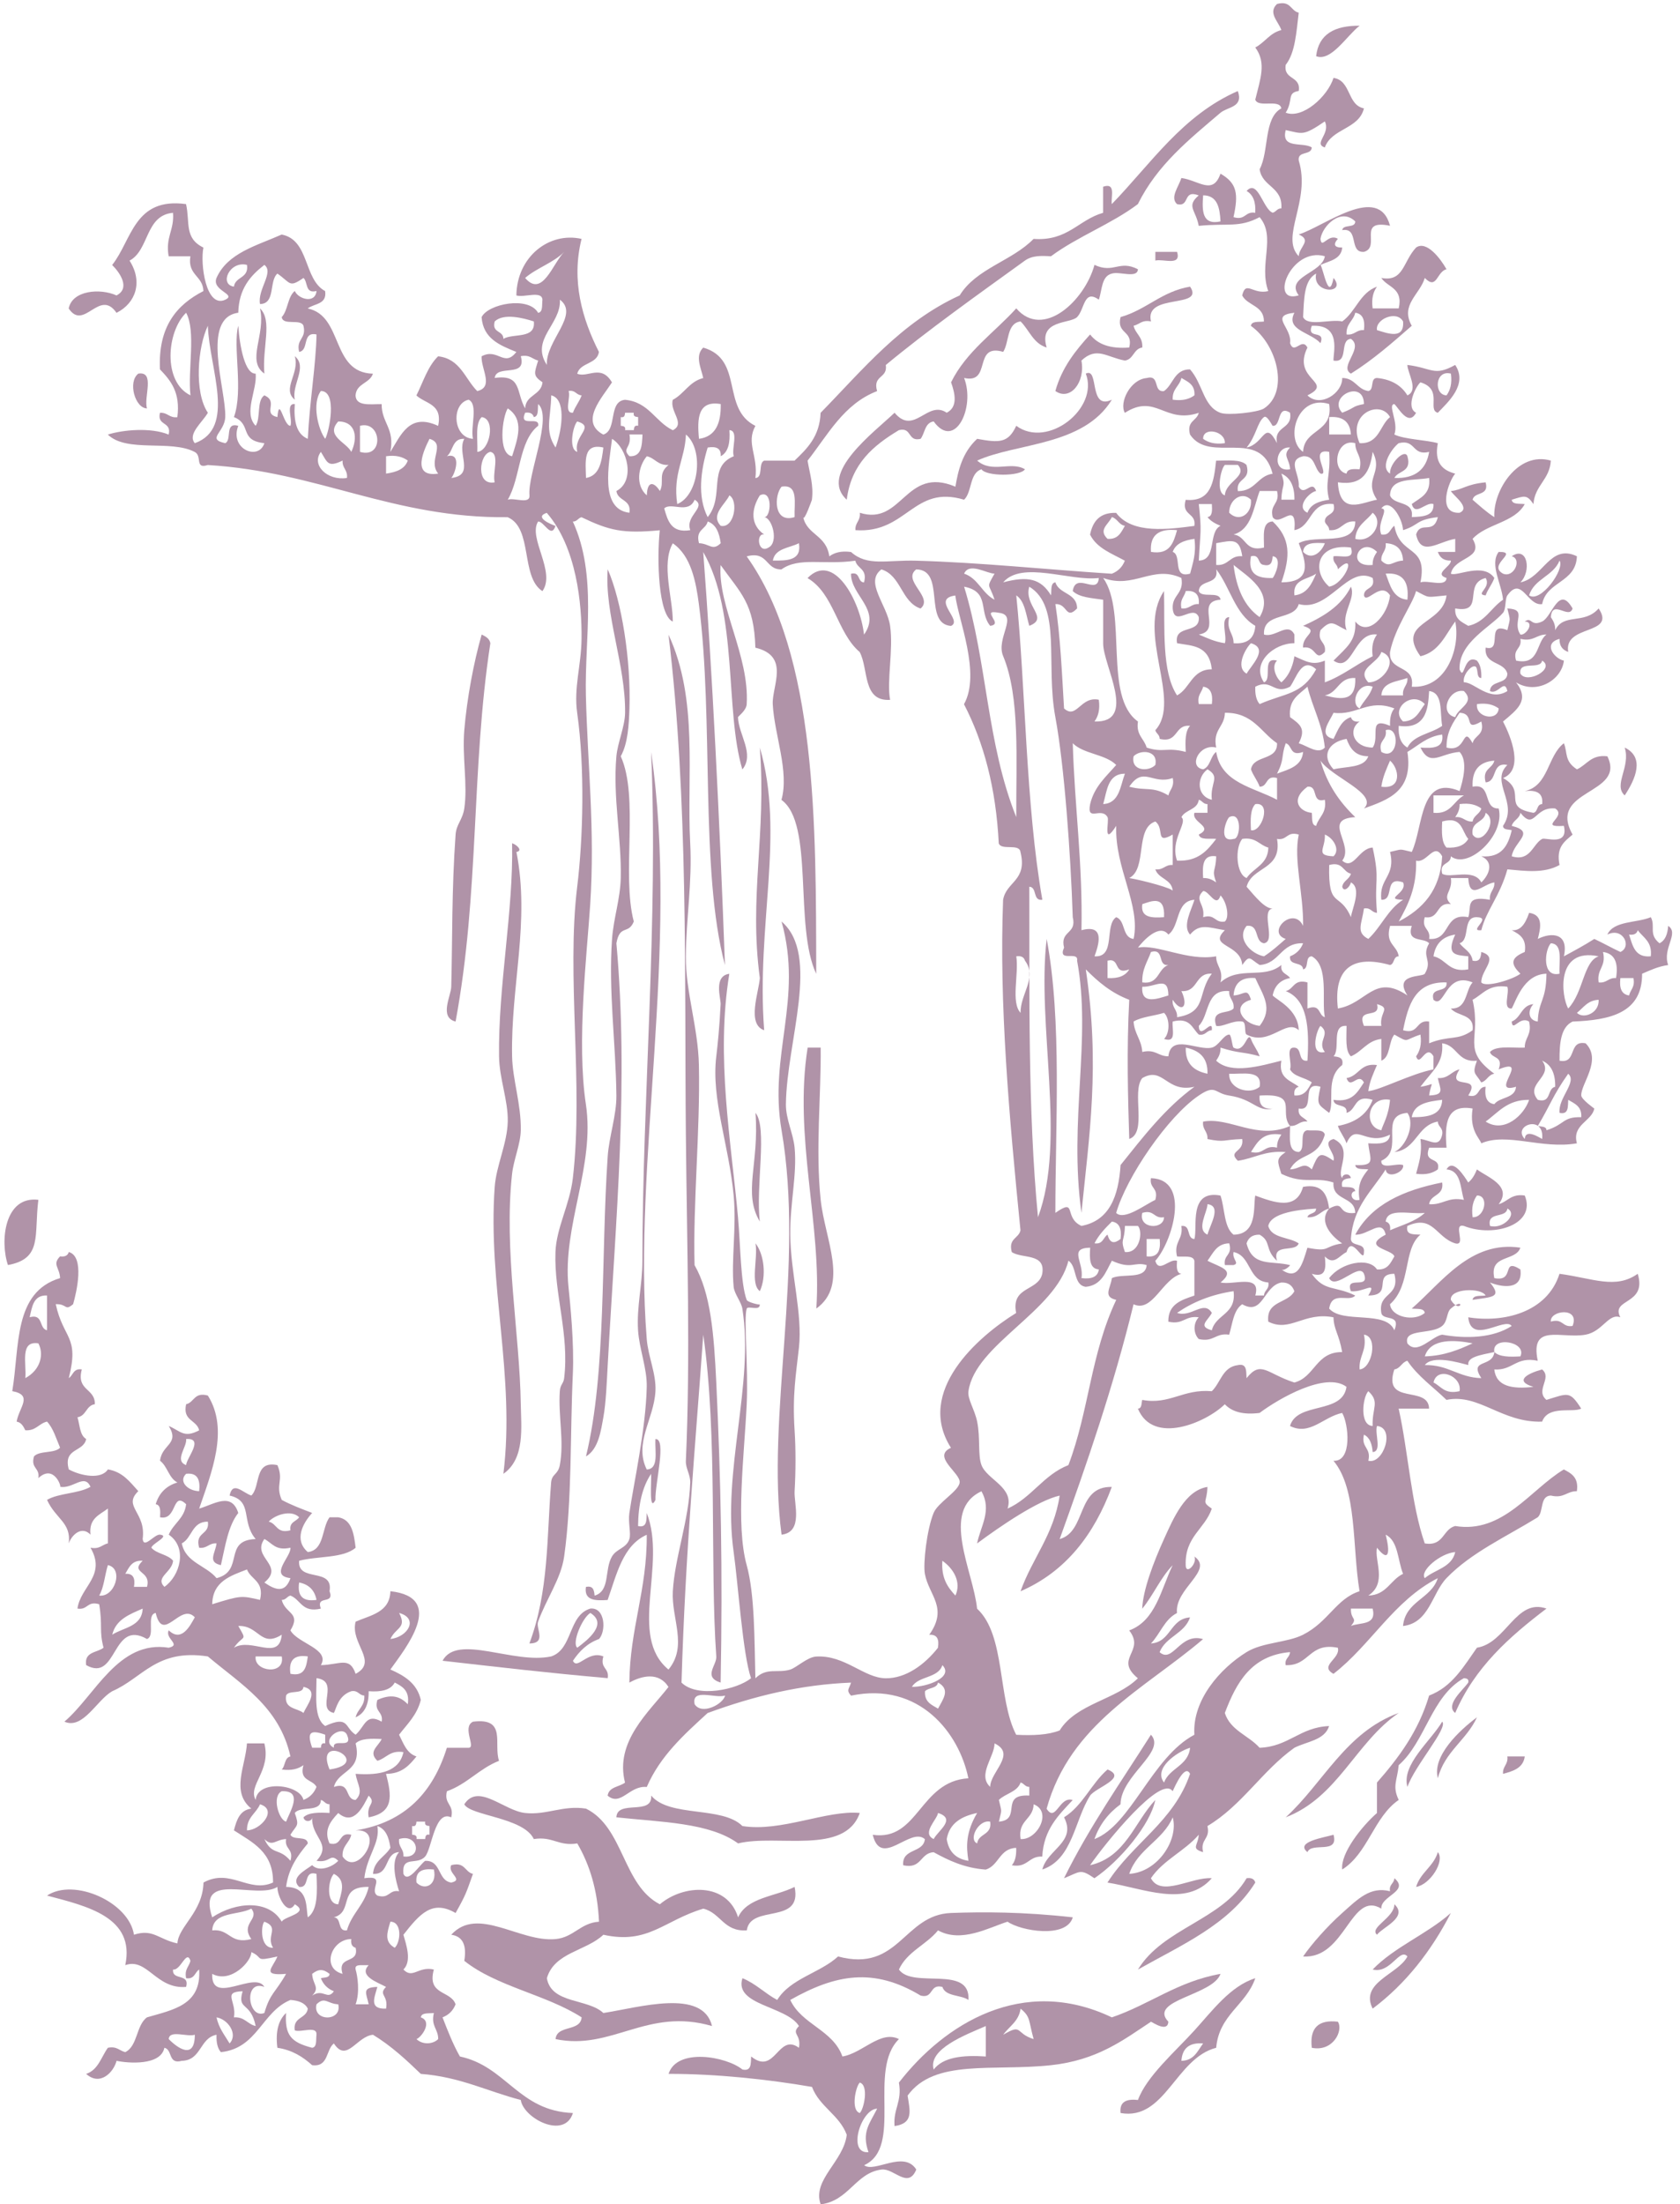 <?xml version="1.0" encoding="UTF-8" standalone="no"?><svg xmlns="http://www.w3.org/2000/svg" xmlns:xlink="http://www.w3.org/1999/xlink" fill="#b093a8" height="344.6" preserveAspectRatio="xMidYMid meet" version="1" viewBox="-0.7 -0.5 262.8 344.6" width="262.8" zoomAndPan="magnify"><g id="change1_1"><path d="m211.98,3.523c-2.031,1.573-4.469,5.671-6.799,4.759 .393-3.46 2.912-4.793 6.799-4.759z" fill="inherit"/></g><g id="change1_2"><path d="m180.03 38.876h3.398c0.697 2.284-2.113 1.058-3.398 1.359v-1.359z" fill="inherit"/></g><g id="change1_3"><path d="m170.507,40.916c3.063,1.404 3.84-.828 6.8.68-.086,1.502-2.884.289-4.08.679-1.646.393-1.513,2.567-2.039,4.08-2.367-1.711-2.206,1.512-3.399,2.719-1.065,1.079-6.086.36-4.759,4.759-2.094-.626-2.718-2.721-4.079-4.079-2.214.279-1.752,3.233-2.72,4.758-4.8-1.401-1.722,5.078-6.118,4.08 1.795,4.61-1.447,11.366-4.759,6.798-1.397.19-1.356,1.816-2.04,2.72-2.093.506-1.307-1.866-3.398-1.361-3.961,2.386-7.457,5.235-8.16,10.878-4.501-4.09 4.326-10.569 7.479-13.598 3.05,3.653 5.146-2.057 8.159,0 1.781-.904 1.298-3.018.68-4.759 2.401-4.85 6.754-7.75 10.198-11.558 4.196,4.879 10.705-1.185 12.235-6.796z" fill="inherit"/></g><g id="change1_4"><path d="m185.464,44.315c2.355,3.513-7.203.934-6.117,5.439-1.422-.288-1.801.465-2.721.679 .293,1.295 1.465,1.708 1.359,3.399-1.387.2-1.333,1.84-2.72,2.04-2.89-.545-4.413-2.241-6.8,0 .644,3.45-1.803,6.369-4.077,4.759 1.039-3.719 3.177-6.341 5.438-8.839 1.17,1.549 3.168,2.27 6.117,2.04 .674-2.712-2.031-2.047-1.357-4.759 4.063-1.15 6.419-4.006 10.878-4.758z" fill="inherit"/></g><g id="change1_5"><path d="m39.974,47.714c1.997,1.928.327,6.085.68,10.198-2.879-2.028.253-6.034-.68-10.198z" fill="inherit"/></g><g id="change1_6"><path d="m45.413,55.193c2.057,1.665-.516,4.425 0,6.799-2.082-1.689.814-4.127 0-6.799z" fill="inherit"/></g><g id="change1_7"><path d="m20.938,57.912c2.681-.415.8,3.733 1.359,5.439-1.854-.004-3.055-4.136-1.359-5.439z" fill="inherit"/></g><g id="change1_8"><path d="m94.363,88.506c2.204,5.01 3.646,14.251 3.399,21.756-.084,2.552-.232,5.453-1.359,7.479 2.894,6.398.103,18.479 2.04,25.834-.845,2.1-2.181.381-2.721,3.4 1.959,21.818-.077,42.786-1.359,65.946-.14,2.524-.262,5.875-.679,8.16-.377,2.058-.751,4.987-2.719,6.117 3.222-13.228 2.324-31.242 3.398-46.912 .209-3.063 1.394-6.463 1.359-9.516-.094-8.308-1.263-16.333-.68-24.476 .23-3.21 1.287-6.246 1.361-9.518 .138-6.211-1.254-12.611-.681-19.037 .192-2.146 1.334-4.647 1.36-6.798 .095-7.503-3.234-15.432-2.719-22.435z" fill="inherit"/></g><g id="change1_9"><path d="m74.647,98.705c.604.301 1.215.597 1.358,1.36-3.026,19.752-1.676,38.873-5.438,59.148-2.607-.645-.718-3.997-.679-5.438 .195-7.543.059-15.095.679-23.796 .115-1.619 1.09-2.284 1.361-4.079 .553-3.693-.353-8.034 0-12.238 .419-4.993 1.472-10.601 2.719-14.957z" fill="inherit"/></g><g id="change1_10"><path d="m118.159,116.381c3.959,13.607-.582,27.691.679,44.191-2.766-.939-.831-5.945-.679-8.159-1.72-12.805 1.039-22.311 0-36.032z" fill="inherit"/></g><g id="change1_11"><path d="m253.45 116.38c3.166 1.519 1.709 4.897 0 7.479-1.834-1.66 0.966-4.433 0-7.479z" fill="inherit"/></g><g id="change1_12"><path d="m79.406,131.338c.779.24 1.724,1.197.68,1.359 2.141,10.986-.891,20.829-.68,31.954 .068,3.626 1.432,7.486 1.359,11.558-.037,2.162-1.114,4.586-1.359,6.801-1.318,11.883 1.204,25.125 1.359,36.033 .051,3.562.7,8.494-2.719,10.877 1.881-15.262-2.468-29.662-1.359-44.871 .241-3.307 1.963-6.781 2.04-10.199 .073-3.314-1.315-6.679-1.36-10.198-.144-11.032 2.261-22.672 2.039-33.314z" fill="inherit"/></g><g id="change1_13"><path d="m125.638,163.292h2.04c.074,7.504-.831,15.934 0,23.795 .653,6.195 4.472,13.283-.681,16.998 .886-12.987-3.571-26.83-1.359-40.793z" fill="inherit"/></g><g id="change1_14"><path d="m117.478,173.49c1.911,2.284.009,11.521.681,16.996-2.682-4.488-.07-9.001-.681-16.996z" fill="inherit"/></g><g id="change1_15"><path d="m5.301,187.087c-.698,5.597.671,9.19-4.759,10.197-1.266-3.715-.561-10.849 4.759-10.197z" fill="inherit"/></g><g id="change1_16"><path d="m117.478,193.886c1.368,1.73 1.743,5.203.681,7.479-1.556-1.164-.25-5.19-.681-7.479z" fill="inherit"/></g><g id="change1_17"><path d="m218.1 267.31c-6.741 4.589-9.49 13.172-17.677 16.316 5.918-5.414 9.368-13.295 17.677-16.316z" fill="inherit"/></g><g id="change1_18"><path d="m235.095,274.11h2.721c-.234,1.804-1.785,2.296-3.4,2.72-.086-1.22.834-1.434.679-2.72z" fill="inherit"/></g><g id="change1_19"><path d="m172.55 276.15c3.217 1.299-1.795 2.777-2.721 4.078-2.464 3.884-2.726 9.965-7.479 11.559 0.768-3.145 5.41-4.289 3.398-8.158 2.935-1.827 4.252-5.272 6.802-7.479z" fill="inherit"/></g><g id="change1_20"><path d="m133.794,282.949c-2.34,6.661-12.91,3.264-19.037,4.758-4.445-3.26-12.081-3.328-19.037-4.078 .119-2.828 5.693-.2 5.44-3.399 2.887,3.458 11.095,1.597 14.277,4.761 6.03.975 13.222-2.538 18.357-2.042z" fill="inherit"/></g><g id="change1_21"><path d="m207.9 286.35c0.864 3.13-3.448 1.085-4.077 2.72-2.017-1.624 2.66-2.277 4.077-2.72z" fill="inherit"/></g><g id="change1_22"><path d="m224.22 289.07c1.154 1.423-1.229 5.087-3.399 5.44 0.673-2.274 2.725-3.168 3.399-5.44z" fill="inherit"/></g><g id="change1_23"><path d="m195.664,293.826c-4.088,6.563-11.545,9.758-18.355,13.6 3.939-6.485 13.137-7.713 16.997-14.278 .787-.111 1.206.148 1.358.678z" fill="inherit"/></g><g id="change1_24"><path d="m217.417,293.146c2.447,2.055-2.18,2.76-2.039,4.76-4.789-2.893-5.598,7.9-12.237,7.479 1.327-1.924 3.733-4.674 6.12-6.799 2.484-2.213 4.384-4.191 7.479-3.4-.194-1.099.642-1.171.677-2.04z" fill="inherit"/></g><g id="change1_25"><path d="m226.26 298.58c-3.084 5.981-7.059 11.072-12.237 14.957-2.074-4.104 4.005-5.354 5.438-8.158-1.232-1.407-2.646 2.753-5.438 2.041 3.458-3.567 8.519-5.533 12.237-8.84z" fill="inherit"/></g><g id="change1_26"><path d="m208.582,315.582c.901,1.399-.785,4.752-4.08,4.078-.36-3.077.999-4.437 4.08-4.078z" fill="inherit"/></g><g id="change1_27"><path d="m194.304,29.358c1.764-1.938 2.562,2.837 4.078,3.4 .552-.129.679-.682 1.359-.681 .235-3.409-3.01-3.336-3.397-6.119 1.497-2.807.604-8.004 3.397-9.518-.285-1.527-3.607-.019-4.08-1.36 .775-3.226 1.789-5.735 0-8.158 1.496-.772 2.26-2.274 4.08-2.72-.488-1.389-2.131-2.691-.68-4.08 2.169-.583 2.104,1.071 3.398,1.36-.373,3.025-.537,6.262-2.039,8.159-.367,2.408 2.408,1.671 2.039,4.079-1.908.301-.803,1.434-2.039,3.399 2.625,1.018 6.545-2.504 7.479-5.438 2.778.395 2.104,4.242 4.76,4.759-.791,3.288-5.056,3.104-6.119,6.118-1.853-.625.951-2.125 0-4.079-3.449,2.354-3.472,1.912-6.119,1.36-.776,3.043 2.734,1.798 4.08,2.719-.076,1.285-2.248.472-2.041,2.04 1.938,6.294-2.971,11.919 0,14.957 .06-1.467 2.129-2.483 0-3.398 4.033-1.269 12.504-8.064 14.279-1.36-5.289-1.079-1.355,3.314-4.08,4.08-2.425.158-.695-3.836-3.398-3.4 .152-.979 2.029-.236 2.039-1.359-2.26-2.214-5.143.716-5.438,2.719 .163,1.752 1.169-.934 2.72,0-.76.836-.592,1.396.681,1.36-.164,1.876-2.005,2.075-3.399,2.719 .461.686 1.301,5.876 2.039,2.04 2.129,2.562-3.4,2.515-2.72-.68-1.933,1.016-1.89,4.002-2.04,6.799 .725,1.543 4.273.258 6.12.68 2.114-1.512 2.759-4.493 5.438-5.439-.572.79-.896,1.823-.681,3.399h4.078c.733-3.226-1.736-3.25-2.72-4.759 3.521.644 3.338-2.501 5.439-4.759 1.635-1.138 3.814,1.72 4.758,3.399-1.537.339-1.486,3.334-3.397,1.359-.781,2.616-3.888,4.207-2.04,7.479-3.021,2.645-6.034,5.298-9.52,7.479-1.941-1.109 2.109-3.991 0-5.438-1.877.161-.242,3.835-2.719,3.399-.093-1.13 1.34-5.699-3.398-5.439-.84,2.2 2.199.52 1.359,2.719-1.523-1.717-5.505-2.026-4.078-4.758-4.011.427-.314,2.309-.683,4.758 .669,1.906 1.813-.987 2.722.68-2.517,5.077 4.32,5.37 0,7.479 2.021,1.976 5.499-.359 5.438-2.719 2.028.011 2.312,1.768 4.079,2.04 .979-.155.236-2.029 1.359-2.04 2.271.223 3.816,1.168 4.758,2.719 1.83-.803-.002-3.544 0-4.759 3.924.491 4.151,1.846 7.479,0 2.035,3.064-1.161,5.837-2.72,7.478-1.709-.443.875-3.671-2.719-4.759-.758.666-2.336,3.923-.681,4.759-1.205,2.232-2.756-.792-3.399-1.359-1.121.095.713,2.836 0,4.759 1.559.769 4.992.839 6.8,1.359-.587,3.078.751,4.235 2.719,4.759-1.011,1.155-2.925,6.289.681,6.119 1.791-.764-.912-2.634-1.359-3.399 1.854-.194 2.348-1.063 5.438-1.36 .596,2.183-1.764,1.41-2.039,2.72 1.098.942 2.153,1.927 3.4,2.72-.239-4.099 3.66-10.342 8.837-8.839-.17,3.003-2.505,3.841-2.72,6.799-1.053-1.547-1.416-1.284-3.398-.68 .11.797 1.238.574 2.04.68-1.603,2.932-6.006,3.059-8.159,5.438 1.881,3.188-2.847,2.75-3.398,5.439 .892.507 5.086-1.826 6.8.679-.354,1.006-1.009,1.714-1.36,2.72-1.754-.164.934-1.17 0-2.72-3.635.898-.017,5.609-4.76,4.759-.115,1.702 1.045,2.128 2.04,2.72 2.618-.555 3.538-2.807 5.438-4.08-.188-2.435-2.141-5.522-.681-7.478 3.325-.049-1.85,2 .681,3.399 1.721.715 3.015-2.293 1.359-2.719 2.469-1.684 3.128,2.324 1.359,4.079 3.585-.699 4.619-6.104 8.839-4.079-.149,4.156-4.738,3.874-5.438,7.479-2.328.348-3.179-4.507-5.439-1.36-.393.544-.182,2.14-.68,2.719-1.924,2.244-6.942,4.609-6.799,8.838 .803,2.031.588-2.487 2.721-1.359 .527.605.729,1.535.68,2.719-.662-.019-.527-.832-.68-1.36-.211-1.437-2.361.714-2.041,2.04 1.591-.095 3.986,3.121 6.799,1.36-.447-2.037-1.453.649-2.721,0 .066-1.748 2.654-.973 2.721-2.719-.506-1.988-3.67-1.316-3.398-4.08 2.781.743-.091-4.17 3.398-2.719 .477-2.092.477-1.306 0-3.399 3.29.156.648,2.023 2.04,4.08 .823.208 2.344-1.965.681-2.04 1.161-.807.883.863 2.721,0 1.576-.741 2.588-5.818 4.758-2.04-.539,1.8-3.195-1.521-3.399,1.359 .358.548.709,1.104.681,2.04 1.338-2.743 4.521-.812 6.799-3.399 2.814,4.232-5.512,2.44-4.76,6.799-.837-.297-1.396-.87-1.359-2.04-2.653.69-.848,3.083.681,3.399-.343,3.058-4.28,5.375-7.479,3.399 2.199,2.834.127,4.284-2.039,6.119 1.25,2.423 3.31,7.517 0,8.838 3.89,2.167-.398,4.541 4.759,5.438 .739-.167.462-1.352 1.36-1.36 .205-1.791-.94-2.23-2.72-2.039 3.746-.787 3.535-5.529 6.118-7.479 .609,1.501.04,2.783 2.04,4.08 1.565-.698 2.19-2.34 4.759-2.04 2.997,6.067-9.473,5.078-5.438,12.237-1.209,1.059-2.621,1.913-2.041,4.759-2.438,1.35-5.327.939-8.158.68-1.18,4.22-3.32,6.436-4.078,9.518-2.126.208 1.729-1.964-.68-2.039-2.354-.086-.993,3.539-2.721,4.079 .678.908 1.838,1.335 2.039,2.719 1.156.25 1.283-.53 1.36-1.36 2.864.849-.063,2.787 0,4.759 .687.862 4.946-.452 6.118-1.36-1.707-1.638-1.387-2.542.681-3.399 .321-2.135-.849-2.778-2.04-3.399 1.225.102 2.038-.712 2.721-2.719 2.356.328 1.733,2.581 1.357,4.08 2.182-1.089 4.875-.93 4.08,2.719 1.619-.875 3.243-1.743 4.759-2.719 1.39.651 2.688,1.389 4.08,2.039 1.858-.831.392-3.94-2.04-2.719 .986-2.186 4.562-1.783 6.799-2.719 .781,1.428-.414,2.65 1.359,4.079 .913-.447 1.266-1.453 1.359-2.719 1.774,1.168-.959,3.52 0,6.119-1.59.224-2.811.817-4.08,1.359 .029,6.147-4.985,7.252-10.877,7.479-1.844.875-2.061,3.379-2.039,6.119 2.802.535 1.275-3.255 4.078-2.719 2.623,2.612-.764,6.356-.68,8.159 .027.615 2.039,2.042 2.039,2.039-.375,1.995-3.535,2.515-2.719,5.438-5.509.965-10.93-1.746-14.957,0-.273-.818-1.889-2.055-1.359-5.438-4.132-.731-4.382,2.42-4.08,6.119h-2.721c-.982,2.569 1.869,1.305 1.361,3.397-.79.571-1.824.897-3.398.683 .41-1.628.977-3.103.68-5.438 1.586.207 2.929,1.449 3.397-.682 .192-1.098-.642-1.17-.679-2.04-3.275.58-3.326,4.38-6.801,4.761 1.813-.81 3.299-4.365 2.041-6.119-4.64.363-.35,5.852-4.08,7.479-.113,1.474 2.412.308 3.4.679 .289,1.096-2.535,2.283-2.72.68-2.104,3.336-5.095,5.785-5.44,10.879 .078,1.285 2.248.473 2.041,2.041-.004,2.039-1.893-2.864-2.721,0-1.201.596-1.982,2.152-3.398.68 .188,1.775.229,3.4-2.039,2.719 1.979,2.812 3.576,1.825 6.8,3.4-.992,1.119-3.642-.817-4.08,2.039 2.116,2.416 8.872.193 10.196,3.398 1.074-2.66-1.766-1.406-2.039-2.721-.551-3.27 2.984-2.456 2.039-6.118-3.479.013-.078,3.388-4.078,3.399 1.486-2.467-.809-.416-2.721-.68-.998-2.586 3.039-.134 2.041-2.721-.789-1.832-4.465,2.697-5.438.68 1.819-2.425 6.2-3.34 7.479-1.359 1.7.115 2.129-1.043 2.719-2.038-.332-1.146-5.248-1.378-1.358-3.399-.599-2.613-2.731.121-4.759,0 2.527-4.722 7.546-6.957 13.596-8.158 .321,2.133-1.828,1.797-2.04,3.397 2.19.149 2.88-1.201 5.44-.679-.596-1.897-.408-4.578-2.721-4.76 1.019-1.838 2.838,1.176 3.399,2.039 .634-.498 1.03-1.236 1.36-2.039 1.6,1.209 5.607,2.562 3.397,5.438 1.423-.391 1.94-1.684 4.08-1.357 1.851,4.449-4.681,6.656-9.519,4.758-1.846-.486.484,3.205-1.36,2.721-3.028-.943-3.448-4.551-7.479-2.721-.316,1.451.973,1.295 2.041,1.36-2.775,2.308-1.393,7.873-4.76,10.878 .213,2.062 3.84,2.76 5.438,1.358-.11-.798-1.24-.573-2.04-.679 4.697-4.064 9.176-10.691 16.996-9.519-.738,2.206-4.898.992-4.077,4.759 3.344.659 1.019-3.297 4.077-1.359 .46,3.312-2.911,2.795-4.76,2.039 1.977,2.396.318,2.234-2.719,2.721 .109-.798 1.239-.575 2.039-.68-.648-1.258-5.627-1.149-5.438.68 1.515,2.417 2.392-.684 0,1.359-.686.584-.463,1.969-1.36,2.719-1.671,1.398-6.071.349-5.438,2.721 1.531,1.922 3.824-1.117 5.438-1.359 3.772.672 7.983.524 10.879-1.36-1.065-1.476-6.338,3.065-6.799-1.358 5.379.883 12.332-.66 14.276-6.8 5.274.711 8.762,2.461 12.238,0 1.512,4.909-4.285,3.812-2.72,6.8-1.849-.697-2.753,2.231-5.44,2.719-3.791.688-8.731-1.881-7.479,4.078-3.436-.716-3.891,1.551-6.797,1.36 .291,2.653 2.792,3.101 6.117,2.72-2.998-.9-1.063-2.062 1.361-2.72 1.639,1.354-1.133,3.235.678,4.759 3.373-1.023 3.639-1.463 5.438,1.361-1.327.699-5.149-.582-6.116,2.038-6.315.206-9.879-4.454-14.959-3.399-2.064-2.014-4.479-3.678-6.119-6.119-.893.241-1.067,1.198-2.039,1.36-1.867,5.72 5.336,2.37 5.438,6.12h-4.759c1.522,6.861 1.927,14.845 4.08,21.074 2.995.502 2.784-2.2 4.759-2.719 7.475,1.229 11.745-5.68 16.997-8.84 1.19.621 2.362,1.264 2.04,3.4-1.602-.018-2.002,1.172-4.08.679-1.743.07-1.092,2.534-2.04,3.397-4.88,3.021-10.427,5.514-14.276,9.52-2.275,2.37-2.688,7.012-6.798,7.479 .38-3.926 4.4-4.209 5.438-7.479-6.899,3.526-10.44,10.409-16.317,14.957-2.312-1.285 1.164-2.382.681-4.078-4.524-.896-4.386,2.868-8.158,2.721-.19-1.098.643-1.172.679-2.041-6.05.522-8.39,4.754-10.197,9.52 .878,2.749 3.737,3.514 5.44,5.438 4.576-.18 6.299-3.217 10.877-3.398-.715,2.232-3.488,2.404-5.438,3.398-5.031,3.584-8.201,9.025-13.6,12.24 .494,2.077-1.172,1.998-.68,4.077-1.978-.593-.766-1.019-.68-2.72-2.197,2.562-5.563,3.954-7.479,6.799 1.584,3.028 6.417-.255 9.52,0-4.062,4.65-10.783,1.543-16.318.68 3.867-6.104 10.402-9.541 12.918-16.996-.772-1.594-2.274,1.74-2.721,2.719-1.771-2.695-10.43,7.974-12.916,11.56 5.547-1.253 6.914-6.685 10.197-10.198-.746,3.795-5.46,9.49-9.52,12.237-2.264-1.562-2.209-1.015-4.758,0 3.967-8.042 8.938-15.084 13.598-22.437 2.475,2.648-4.703,6.34-4.76,10.879-1.834,1.339-3.252,3.093-4.08,5.438 5.75-2.186 8.969-12.783 15.637-16.316-.354-5.437 4.078-10.4 8.16-12.918 2.531-1.562 6.357-1.463 8.837-2.719 3.998-2.023 5.172-5.625 8.839-6.8-1.165-6.993-.348-15.968-4.079-20.396 2.986.179 2.362-5.812 1.36-7.479-2.952.608-5.042,3.603-8.16,2.04 1.136-3.852 8.212-1.761 8.839-6.119-3.213-2.432-10.61,1.84-13.596,4.079-2.597.328-4.341-.192-5.44-1.358-2.908,2.844-11.211,6.459-13.597.681 .659-.021.526-.834.68-1.361 4.304.808 6.345-1.75 10.88-1.358 1.394-1.324 1.66-3.778 4.077-4.08 1.451-.316 1.296.973 1.36,2.041 2.273-2.862 3.139-.721 7.479.68 3.232-.846 3.354-4.805 7.479-4.76-.507-2.881-1.294-3.454-1.36-5.438-4.634-.899-6.76,2.417-10.197.681-.377-3.324 3.082-2.812 4.08-4.76-.298-.834-.871-1.396-2.041-1.359-2.828.566-2.824,5.271-6.119,3.398-1.36.905-1.515,3.02-2.039,4.76-2.146-.334-2.4,1.226-4.758.68-.873-.893-.873-2.504 0-3.398-2.146-.33-2.401,1.227-4.76.68-.044-2.76 2.053-3.387 4.077-4.078v-5.438c-.209-.924-1.7-.564-2.719-.682-.546-2.357 1.013-2.612.681-4.76 1.566-.207.756,1.965 2.038,2.041 .554-1.744-.991-7.754 4.08-6.799 .7,2.018.515,4.926 2.04,6.118 3.786-.047 3.074-4.321 3.398-6.118 2.953,1.084 6.431,2.381 7.479-1.359 3.043-.549 3.775,1.209 4.08,3.398-1.294.291-1.708,1.463-3.398,1.358 .168-.737 1.353-.461 1.358-1.358-.634.076-7.011.217-7.479,2.719 .531,1.963 3.289,1.699 4.76,2.721-.534,1.505-4.209-.131-3.398,2.721-1.951-1.771-.861-3.049-2.719-4.08-1.163-.031-1.764.506-2.04,1.359 .953,3.762 3.933,2.654 6.797,3.398 .112.028-.909.998-1.358.68 2.584,1.834 3.264-.709 4.08-3.397 3.651.707 2.379-.185 5.438-.681-1.476-.973-3.836-3.305-2.04-5.438 2.632-1.416 1.109,1.012 4.08.678-.042-2.676-3.619-1.82-3.4-4.758-2.984-.967-4.562.366-8.158-1.359-.604-1.983-.867-2.348.68-3.398-3.23-.285-4.901.989-7.479,1.359-1.662-1.604 1.018-1.266.68-3.398-3.096.104-2.668.562-5.438,0 .088-1.222-.831-1.438-.679-2.722 4.148-.796 8.451,2.974 13.596.683-1.811-2.246 1.518-5.161-4.757-4.76-.124,1.482.555,2.162 2.038,2.039-2.447.564-2.887-1.441-6.799-2.039-2.351-.36-2.068-1.82-4.758,0-4.826,3.262-11.305,12.717-12.92,18.355 1.278,1.232 4.537-1.321 6.12-2.039 .562-1.922-.959-1.762-.68-3.399 6.401.205 3.231,10.17.68,12.919 .576,1.991 2.188-.408 3.397,0-.057.965-.111,1.926.682,2.038-3.002.812-4.498,6.121-7.479,4.759-3.155,12.938-7.291,24.891-11.559,36.713 4.245-1.191 2.586-8.291 8.157-8.156-2.765,7.433-7.171,13.225-14.276,16.314 1.838-5.188 5.211-8.841 6.119-14.957-3.355.733-9.273,4.771-12.917,7.479 .543-2.695 2.366-5.161.681-8.156-6.498,3.04-1.256,12.521-.681,18.355 4.486,4.125 3.175,14.047 6.118,19.715 2.626.136 5.012.025 6.799-.678 2.596-4.203 8.814-4.783 12.237-8.158-3.821-3.131 1.235-4.164-1.36-7.479 4.145-1.522 4.958-6.373 6.799-10.198-1.895,1.957-3.021,4.682-4.759,6.799 .103-2.896 1.759-7.262 3.4-10.879 1.465-3.229 3.315-7.608 6.797-8.156-.054,2.531-1.019,2.193.683,3.397-1.098,3.21-4.238,4.378-4.08,8.839 .008,1.6 1.854-.25 1.357-1.359 3.134,2.173-3.141,5.021-2.719,8.839-1.963.983-2.623,3.269-4.078,4.759 3.177-.223 2.941-3.857 6.117-4.079-.851,2.55-3.803,2.995-4.76,5.438 2.096,1.83 3.182-3.137 6.801-2.041-9.182,7.816-20.797,13.201-24.477,26.516 1.439,2.262 1.975-2.039 4.08-1.357-2.18,2.353-4.529,4.535-4.76,8.836-2.15-.11-2.271,1.809-4.76,1.361 .527-.605.729-1.535.681-2.72-2.629.091-2.683,2.756-4.761,3.397-3.375-.25-5.807-1.441-8.156-2.719-2.135.133-1.846,2.689-4.76,2.041-.215-2.71 3.144-1.844 3.398-4.08-2.257-2.021-6.865,4.637-8.158-.681 7.146,1.037 7.317-8.372 14.957-8.837-1.426-7.042-7.654-15.152-18.354-12.919-.817-.894-.267-1.067 0-2.04-7.807.312-15.071,2.057-22.438,4.76-3.666,3.359-7.386,6.664-9.518,11.559-2.721-.277-4.04,3.099-6.118,1.358 .19-1.396 1.816-1.354 2.719-2.04-1.64-6.426 3.743-11.029 6.799-14.957-1.516-2.396-4.18-1.759-6.12-.68 .085-8.525 2.787-14.438 2.719-23.114-3.759,1.679-4.695,6.183-6.118,10.197-1.947.135-3.711.086-3.398-2.04 1.156-.249 1.282.531 1.358,1.361 2.489-.741 1.499-4.051 2.719-6.121 .739-1.25 2.248-1.274 2.72-2.719 .29-.888-.219-2.58 0-4.078 .67-4.582 2.572-13.078 2.719-19.719 .064-2.892-1.17-5.926-1.359-8.836-.239-3.683.679-7.146.679-10.877 0-25.488 2.506-53.325 1.361-79.546 4.465,30.607-2.889,64.149-.681,91.782 .223,2.777 1.507,5.447 1.36,8.158-.238,4.357-3.399,8.105-1.36,12.236 1.945-.095 1.243-2.834 1.36-4.758 1.797-.129-.079,6.926 0,9.52-1.051,2.078-.599-2.95-.679-4.08-1.37,2.031-2.002,4.798-2.04,8.158 1.451.316 1.294-.973 1.359-2.039 3.182,8.148-2.966,19.219 3.4,24.476 3.049-3.688.44-7.953.679-12.239 .295-5.289 2.544-11.132 2.719-16.996 .039-1.264-.733-2.205-.679-3.398 .728-16.135.171-33.324 0-50.99-.234-23.999.407-52.637-2.719-78.184 4.731,10.158 2.833,22.068 3.398,32.633 .329,6.119-.634,11.674-.679,17.677-.042,5.52 1.917,11.125 2.04,16.997 .213,10.344-.939,21.548-.679,31.271 2.513,4.371 3.035,10.685 3.398,18.357 .699,14.777 1.019,29.33.68,46.91-2.81-.883-.583-2.707-.68-4.078-1.013-14.361.239-34.542-2.04-50.311-1.2,17.009-2.786,33.727-3.399,54.389 2.482,2.434 8.628,1.113 10.877-.68-1.292-3.66-2.03-14.875-2.719-19.717-1.824-12.803 3.231-26.185 1.36-38.07-.163-1.027-1.258-2.319-1.36-3.4-.404-4.214.466-9.264 0-14.277-.744-7.984-3.533-15.042-2.72-21.755 .205-1.688.508-4.577.68-8.158 .043-.925-1.156-4.425 1.36-4.759-2.141,13.072.299,26.26 1.359,38.072 .389,4.335.403,10.369 1.36,12.919 .133.354 2.054.835 2.04.68 .106,1.143-1.865.156-2.04.682-.496,1.482.274,9.15 0,14.957-.37,7.82-1.766,18.777 0,25.154 1.265,4.569 1.2,11.611 1.359,17.676 1.808-1.754 3.432-.743 5.44-1.358 1.015-.312 2.679-1.961 4.078-2.04 4.498-.255 7.454,3.371 10.878,3.398 3.103.025 6.039-2.078 8.157-4.76 .229-1.363-.138-2.127-1.36-2.039 3.023-4.238-.056-6.154-.68-9.518-.297-1.604.297-6.889 1.361-9.518 .665-1.647 3.902-3.385 4.078-4.762 .189-1.496-4.417-4.053-1.359-5.438-5.59-8.779 4.18-17.368 10.198-21.076-.835-4.233 3.446-3.351 4.079-6.118 .568-3.287-3.115-2.322-4.76-3.398-.582-2.168 1.068-2.103 1.358-3.399-1.786-17.917-3.344-35.375-2.719-51.67 .497-2.902 3.833-2.964 2.719-7.479-.173-1.411-2.985-.185-3.397-1.359-.432-8.633-2.344-15.787-5.438-21.755 2.679-4.801-.903-13.243-1.36-16.997-3.895.542 1.28,3.902-.68,4.759-4.4-.359-.742-8.777-5.438-8.839-2.27,1.764 2.807,4.368.68,6.119-3.039-1.04-3.004-5.155-6.12-6.119-2.681,1.984.881,5.485 1.36,8.839 .537,3.754-.561,8.594 0,11.557-4.357.279-3.338-4.821-4.76-7.479-3.551-3.021-3.998-9.146-8.158-11.558 4.064-4.19 8.232,3.482 8.837,8.839 2.758-3.915-2.062-6.079-2.038-9.518 1.507-.375.967,1.298 2.038,1.359 .583-2.169-1.069-2.103-1.359-3.399-4.989.715-8.788-.629-11.558,1.36-2.546.054-2.054-2.931-5.438-2.039 11.043,15.454 10.835,42.235 10.877,65.267-3.5-7.428-.283-23.479-5.439-27.194 1.247-4.454-1.111-10.175-1.36-14.957-.146-2.836 2.75-7.541-2.719-8.839-.204-6.958-2.262-8.464-5.438-12.917-.466,6.431 4.53,14.178 4.08,21.756-.061,1.016-1.364,1.896-1.36,2.039 .072,2.691 2.649,5.774.681,8.159-2.779-9.295-.608-24.363-6.12-33.993 1.369,17.827 2.595,42.346 3.398,64.587-3.958-14.906-1.715-38.35-4.078-56.429-.451-3.443-1.203-7.562-4.08-9.519-1.858,3.242.016,8.58 0,12.238-2.293-1.002-2.499-9.768-2.04-14.278-5.784.553-7.915.036-12.237-2.039-.55.129-.678.682-1.359.68 3.865,8.387 1.82,18.316 2.04,27.194 .269,10.886 1.442,20.946.679,32.634-.505,7.716-2.153,21.549-.679,31.274 1.467,9.689-3.703,19.013-2.721,28.554 .281,2.726.901,8.863.681,13.597-.44,9.459-.11,19.696-1.36,28.556-.491,3.481-2.749,6.524-4.078,10.198-.383,1.056 1.394,3.375-1.361,3.398 3.046-8.115 2.721-16.604 3.399-25.156 .112-1.396 1.072-1.201 1.36-2.717 .714-3.77-.264-7.701 0-11.559 .075-1.094.573-1.16.68-2.04 .831-6.909-1.589-13.173-1.359-19.716 .133-3.795 2.234-7.409 2.719-11.559 1.694-14.499-1.032-31.574.679-45.552 .933-7.608 1.214-18.595 0-27.194-.559-3.954.625-7.317.68-11.558 .07-5.418-.76-14.34-5.438-19.716-2.094.678.758,1.837 1.36,2.04-.669,2.084-1.814-.782-2.719-.68-1.609,2.539 2.828,7.857.679,10.878-3.458-2.208-1.457-9.875-5.438-11.558-17.916.192-29.767-7.147-46.912-8.159-2.089.674-.819-1.399-2.038-2.04-3.764-1.974-10.605.164-13.598-2.719 2.307-.736 6.692-1.161 9.518,0 .506-2.093-1.867-1.307-1.36-3.4 1.221-.086 1.434.833 2.719.681 .51-3.91-1.062-5.737-2.719-7.479-.309-6.655 2.601-10.091 6.799-12.238-.077-2.416-2.515-2.471-2.04-5.439h-3.399c-.533-3.025.905-4.08.68-6.798-4.375.384-3.687,5.83-6.799,7.478 2.108,3.267 1.008,6.644-2.038,8.159-2.676-3.879-5.079,2.924-7.479-.68 .562-2.833 4.89-3.204 7.479-2.04 2.176-1.115.588-3.503-.681-4.759 3.112-3.914 3.419-10.631 11.558-9.518 .65,2.849-.327,5.316 2.719,6.798-.525,2.46.369,9.524 3.4,8.159 1.9-.875-2.143-1.406-1.36-3.4 1.734-3.93 6.279-5.052 10.198-6.798 4.376.835 3.406,7.018 6.799,8.838 .318,2.131-1.709,1.917-2.719,2.719 5.622,1.176 3.575,10.022 10.198,10.198-.501,1.539-2.592,1.488-2.719,3.399 .075,1.737 2.276,1.349 4.08,1.36-.013,2.958 2.101,3.791 1.358,7.479 1.652-2.619 2.971-6.178 7.479-4.079 .75-3.468-2-3.439-3.398-4.759 1.062-2.109 1.778-4.566 3.398-6.119 3.472.381 4.191,3.514 6.12,5.439 2.655-.641.578-3.43.68-5.439 2.542-1.37 3.516,1.805 5.438-.68-2.58-1.045-5.186-2.065-5.438-5.438 .983-2.069 7.33-3.346 8.839-.68 .796-.11.573-1.24.679-2.04-.085-1.502-2.883-.289-4.08-.68 .087-6.036 5.106-9.984 10.198-8.838-1.64,6.577.113,12.522 2.719,17.676-.304,1.962-2.924,1.607-3.399,3.399 1.647.7 3.727-1.554 5.438,1.36-1.547,2.397-5.117,6.153-1.358,8.159 2.246-.699.718-5.173 3.398-5.439 3.736.343 4.723,3.436 7.479,4.758 2.056-1.028-.564-2.983 0-4.758 1.789-.931 2.578-2.862 4.759-3.399-.33-1.547-1.348-3.473 0-4.759 6.402,1.834 2.735,9.531 8.158,12.238-1.499,2.709.435,4.626 0,8.159 1.257-.102.417-2.303 1.36-2.72h4.759c1.966-1.886 3.935-3.771 4.08-7.479 6.613-6.758 12.582-14.16 21.755-18.356 2.578-4.221 8.212-5.387 11.559-8.838 5.364.379 6.996-2.974 10.879-4.079v-4.08c2.043-.685 1.202,1.515 1.357,2.72 6.136-6.33 11.042-13.887 19.717-17.677 .918,2.571-1.604,2.45-2.72,3.399-4.929,4.197-9.899,8.163-12.917,14.278-4.137,3.118-9.436,5.07-13.598,8.158-1.521-.094-2.946-.138-4.078.68-7.223,5.215-15.229,10.899-21.756,16.317 .328,2.141-2.088,1.539-1.361,4.08-5.232,2.018-7.682,6.821-10.876,10.877 .349,2.062.966,3.857.679,6.119-.002.016-1.205,3.424-1.36,2.72 .62,2.806 3.62,2.756 4.08,6.119 .79-.571 1.823-.897 3.401-.68 2.562,2.288 5.574,1.229 10.197,1.359 10.107.287 20.137,1.364 30.593,2.04 .979-.381 1.659-1.062 2.04-2.04-2.045-1.126-4.395-1.951-5.438-4.079 .422-2.069 1.508-3.475 4.078-3.399 2.528,3.392 8.303,2.548 12.236,2.04 .329-2.142-2.085-1.54-1.357-4.08 4.008.383 4.403-2.846 4.758-6.119 1.808.007 3.884-.257 4.761.68 .728,2.541-1.688,1.938-1.36,4.079 2.75.031 3.061-2.379 5.438-2.719-1.906-7.35-9.785-1.449-12.916-6.119-.582-2.169 1.07-2.103 1.359-3.4-5.32,1.792-6.693-3.116-11.559,0-.913-1.577.822-5.206 3.398-5.438 2.186-.598.934,2.241 2.722,2.04 1.473-1.019 1.581-3.402 4.077-3.399 2.053,2.321 2.041,5.777 4.76,6.798 1.15.433 5.848-.062 6.799-.679 3.96-2.571 2.128-9.973-2.039-12.918 .109-.796 1.239-.574 2.039-.679 .027-2.522-2.55-2.437-3.4-4.08 .578-2.426 1.676-.082 4.08-.68-1.525-4.171 1.271-8.488-1.357-11.558-3.213,1.697-4.879.904-9.52,1.36-.445-2.482-2.009-3.053 0-4.76-2.57-.984-1.305,1.869-3.4,1.361-1.118-1.057.232-2.649.682-4.08 2.691.347 4.939,2.767 6.118-.68 2.614,1.493 2.833,3.187 2.04,6.798 1.921.562 1.761-.958 3.398-.679 .114-1.702-.34-2.835-1.348-3.413zm8.156,16.317c-2.197-2.909 3.738-3.492 4.08-6.119-5.324-1.511-8.806,7.588-4.08,6.119zm16.32,4.079c-.979-1.801-4.379-.362-4.079,1.36 1.602.479 4.31,1.56 4.079-1.36zm6.798,42.832c-3.309.314-2.56.454-4.759-.68-.612,2.203-3.255,5.567-4.079,9.518-.246,3.193 3.969,1.924 3.398,5.439 5.594.372 7.645-6.394 6.799-10.198-1.533,2.091-2.51,4.742-5.438,5.438-3.882-5.424 3.508-4.877 4.079-9.517zm-10.2,8.838c-.487,1.789-4.021,2.577-2.039,4.759 2.325.098 4.996-3.72 2.039-4.759zm19.038,27.195c2.479-3.601-2.096-6.854.681-9.519-2.55-.512-1.481,2.597-3.399,2.72-.583-2.169 1.071-2.103 1.361-3.399-2.321.173-3.531,1.454-3.4,4.079 3.11-.616 1.502,3.485 4.079,3.4 1.06,4.193-4.794,9.612-7.479,7.479-.008,1.351-1.854.864-1.359,2.719 1.2.823 4.92-.924 6.12,1.359 1.237-1.17 2.038-3.194 0-4.079 3.21.264 4.196-1.695 4.759-4.079-.529-.153-1.344-.019-1.363-.68zm-9.519,4.759c-1.285-2.312-2.382,1.164-4.078.68 .114,4.192-1.256,6.903-2.721,9.517 3.724-1.942 6.508-4.824 6.799-10.197zm1.36,7.478c-2.408-.368-1.672,2.408-4.079,2.04-.562,1.921.959,1.761.679,3.399 3.46.286 2.197-4.149 6.12-3.399 .56-1.553-.613-3.436 3.397-2.72-.15-1.285.768-1.499.683-2.719-1.808.27-3.869,2.933-4.08-.679h-2.72c.339,2.138-1.482,2.657 0,4.078zm.68,4.759c-1.965.3-3.1,1.433-3.398,3.399 2.043.448 2.373,2.613 5.438,2.039v-2.039c-1.97-.215-3.519-.161-2.04-3.399zm-2.04,25.835c-2.224.27-4.396.59-4.759,2.719 2.51.017 4.683-.304 4.759-2.719zm-1.358-6.799c-1.199-2.067-2.105,1.857-2.72,0 .569-.788.896-1.822.681-3.398-2.736.885-1.67,1.344-4.08,0-.941,1.097-.574,3.504-2.041,4.079v-3.4c-2.229.262-2.996,1.989-4.758,2.719-.937-.875-.672-2.952-.681-4.758-2.471-.205-.907,3.624-2.039,4.758 .829.078 1.608.204 1.36,1.361-2.713,2.036-1.141,5.848-2.04,7.48-1.813-1.389-1.993-1.238-1.359-4.081-3.271-1.003-.627,3.907-3.399,3.399-.202,1.337.918,1.348 1.361,2.039-1.287-.15-1.502.768-2.723.682 .011,1.803-.375,4.004 1.359,4.079 1.174-.414-.051-3.226 1.361-3.399 1.016.117 2.508-.242 2.719.68-1.146,3.893-4.014,2.749-5.439,5.438 1.691-.072 2.105-1.272 3.4,0 1.061-2.504 1.215-2.84 3.398-1.357 .406-1.211-1.992-2.822 0-3.398 3.223,1.461.371,4.952 1.359,6.117 .008-.688 1.191-.854 1.359,0-.828.077-1.609.205-1.359,1.359 .801.105 1.931-.117 2.041.681-.943.062-.715,1.733.679,1.36-.44-2.481.458-3.623 1.36-4.762-.801-.104-1.93.119-2.039-.68 3.355.156 2.25-.977 2.039-3.398 1.686.101 3.3.129 3.398-1.359-3.787,1.918-5.339-2.04-6.8,1.359-.353-1.006-1.006-1.713-1.358-2.719 2.684-.49 4.586-1.762 5.438-4.08-2.964-.923-2.461,1.621-4.08,2.041 .208-1.569-1.965-.756-2.039-2.041 2.958.464 3.765-1.223 4.759-2.719-.904-1.667-2.052,1.225-2.72-.68 1.96-.307 2.128-2.406 4.76-2.039-.543,1.27-1.136,2.489-1.358,4.079 1.871-.158 6.65-2.709 10.197-3.399 .004-.682.004-1.362.004-2.043zm-8.161,11.557c.221-.865 1.143-2.217 1.36-4.758-3.551-.644-4.26,4.236-1.36,4.758zm7.479-5.437c2.52-.084 1.712-.991 1.361-2.72 1.689.104 2.104-1.068 3.398-1.36-2.242,3.469 3.6.61 1.359,4.08 1.854.495 1.367-1.352 2.719-1.361-.189,1.55.165,2.556 1.361,2.72 .871-1.168 3.236-.843 3.398-2.72-4.371,1.306 2.428-4.807-2.721-2.719 .779-2.139-1.066-1.652-1.359-2.719 .987-1.051 3.479-.599 5.439-.68-.016-1.602 1.17-2.001.68-4.079-1.55-.934-2.558,1.753-2.72,0 1.476-.563 1.513-2.566 3.397-2.719-.881.903-.896,2.53.681,2.719 .131-3.359 1.31-3.152 1.36-7.479-3.639.095-4.793,4.384-5.438,5.439-1.474.115-.31-2.411-.681-3.399-2.936-.443-3.812,1.175-5.438,2.039 1.431,6.183-1.883,7.694 3.399,11.558-.971.163-1.146,1.12-2.039,1.36-.999-1.604-1.436-1.266-.68-3.399-3.049.329-3.037-2.403-5.44-2.719 .259,3.135-1.537,4.3-3.397,6.798 2.521-.351 1.712-1.159 1.361,1.36zm2.721-17.677c-4.925-.165-6,3.518-6.798,7.479 2.539.728 1.937-1.688 4.077-1.36v3.4c3.167-1.298 4.486-.339 6.801-2.04 .33-2.597-2.406-2.128-3.4-3.399 2.601.107 2.211-2.776 3.4-4.079-4.287-1.763-4.354,4.217-6.119,2.719-.6-2.185 2.24-.933 2.039-2.72zm-21.077,15.637c-1.018-.796-2.78-.845-3.4-2.04 .372-.988-.793-3.514.682-3.399 1.283.076.473,2.248 2.041,2.04 .311-5.073.032-9.553-3.4-10.878 1.297-.29 1.229-1.942 3.4-1.36v4.079c2.137-.778 1.65,1.068 2.719,1.36-.539-2.603.711-7.985-2.041-9.519-1.123.011-.381,1.886-1.359,2.039-.075-1.284-2.248-.471-2.04-2.039 .979-.38 1.659-1.061 2.04-2.04-3.521-.124-3.62,3.177-6.797,3.399-1.598-.991-1.523-1.691-2.723,0-.234-3.367-5.43-2.809-2.719-5.439-2.519-.408-3.941-1.119-5.438.68-1.247-1.328.189-3.805.679-5.439-2.983.188-2.231,4.113-4.077,5.439-1.412-1.803-3.953.986-4.76,2.04 3.062-.578 7.818,2.176 12.236,1.359-.016,1.602 1.172,2.001.681,4.079 2.959-2.634 6.729-.422 9.519-2.719-.203,1.336.92,1.348 1.358,2.039-1.517.296-2.422,1.202-2.72,2.72 .672.753 3.976,2.148 4.08,5.438-2.006-1.885-4.543,2.558-8.157.68-.416-.216.007-1.946-.683-2.04-1.58-.216-2.981.896-4.078.68-.866-2.681 1.86-1.766 2.721-2.72 .152-1.286-.768-1.5-.68-2.719-3.726-.324-3.059,3.741-4.76,5.439 .075,2.408 2.248-1.445 2.041.68-.871.038-.943.872-2.041.68-1.059-.981-1.342-2.738-4.08-2.04-.154,1.205.686,3.405-1.357,2.719 .929-.869.929-3.21 0-4.079-1.549.492-3.475.606-4.76,1.359 .113,1.926 1.246,2.833 1.358,4.759 2.078-.491 2.479.695 4.08.679 .421-3.574 4.621-.832 6.8-1.359 1.084-.263 1.813-1.995 2.719-2.039 .338-.017.472,1.922.68,2.039 1.777,1.002 2.127-2.621 2.72-1.36 .354,1.006 1.007,1.713 1.36,2.719-2.721-.773-3.079-.387-6.12-1.359 .03.936-.319,1.493-.681,2.04 2.334,2.212 7.054.789 10.199,0-.511,2.777 1.448,3.083 2.719,4.079-.528.15-.791.569-.68,1.361 1.702.118 2.128-1.041 2.719-2.037zm-25.154-20.397c-.529,1.512-1.43,2.651-1.36,4.759 2.649.382 2.382-2.15 4.08-2.719-1.789.202-.537-2.638-2.72-2.04zm-1.36,5.44c-.233,2.919 2.478,1.839 4.08,1.36-.025-3.178-1.935-1.297-4.08-1.36zm6.8,9.518c-.078,2.57 1.33,3.656 3.397,4.08 .077-2.57-1.329-3.656-3.397-4.08zm-4.08,29.915h-2.039v2.719c1.79.206 2.23-.942 2.039-2.719zm-56.43-108.78c-1.498.769-3.75.782-4.08,2.719 2.281.015 4.534,0 4.08-2.719zm31.954,6.119c3.851-1.014 5.879-.591 7.479,2.04 .105-.8-.117-1.93.681-2.04 .599,1.894 3.373,1.613 3.397,4.079-1.815,1.876-1.478-.803-3.397-.679 .791,5.099 1.022,10.761 1.358,16.316 1.983,1.783 2.56-1.963 5.438-1.36 .216,1.576-.108,2.61-.681,3.4 6.818.227 1.311-8.81 1.361-12.238v-6.799c-1.777-.264-3.73-.349-4.76-1.359 .477-3.079 3.906.732 4.078-2.04-4.531.547-12.018-2.753-14.954.68zm23.116-4.759c2.984.492 3.523-1.46 4.078-3.4-2.771-.28-4.289.697-4.078,3.4zm8.158-17.676c.789.57 1.822.896 3.397.679 .096-1.936-3.444-2.598-3.397-.679zm2.719-33.994c-.12-2.146-.477-4.055-2.719-4.08-.183,2.451-.17,4.704 2.719,4.08zm-108.778,8.838c2.697,3.178 4.33-2.297 6.118-4.079-1.685,1.715-4.296,2.502-6.118,4.079zm-45.551,1.36c.209-1.603 2.361-1.265 2.04-3.399-2.68-.686-4.412,3.046-2.04,3.399zm3.398,13.597c.262,2.561-1.97,6.143 0,8.159 .826-1.214.125-3.955 1.36-4.759 2.316,1.018-.391,2.837 2.04,3.4 .302-3.433.953,1.396 2.04,1.359 .372-.988-.794-3.514.68-3.399-.184,2.676.262,4.724 2.04,5.439 .264-5.646 1.287-11.723 1.359-16.317-2.316-.503-1.12,2.505-2.719,2.719-.493-2.079 1.174-2 .679-4.079-.412-1.173-3.224.053-3.398-1.359 .983-1.056.906-3.173 2.04-4.079 .54,1.267 3.196,2.053 3.398,0-1.827.468-1.313-1.406-2.04-2.04-2.291,1.589-1.97.776-4.078-.68-1.342,1.153-.255,4.731-2.72,4.759-.43-2.287 2.234-4.957.68-6.119-2.174,1.679-3.993,3.714-4.08,7.479-5.941.826-1.875,12.07-2.038,16.317-.094,2.407-3.009,3.424 0,4.079 1.083-.502-.155-3.328 2.038-2.719-1.413,3.639 3.189,5.528 4.08,2.719-4.019-.445-1.893-2.932-4.759-4.079 1.516-4.201-.211-11.116.679-14.278 .227,3.333 1.065,7.577 2.719,7.478zm45.552-1.359c-.207-3.793 5.178-7.84 2.04-10.198 .22,3.863-4.676,6.179-2.04,10.198zm-55.749,4.759c-.444-4.087.896-9.96-.68-12.917-3.06,2.959-3.674,10.819.68,12.917zm180.844-9.519c1.286.153 1.501-.766 2.72-.679 .19-1.55-.164-2.556-1.357-2.72-.294,1.295-1.468,1.709-1.363,3.399zm-133.253-2.039c-.496,1.855 1.35,1.368 1.359,2.719 1.581-.914 5.081.094 4.759-2.719-1.603-.519-4.698-1.34-6.118,0zm-44.872,14.277c-.811,1.466-3.25,3.348-2.038,4.759 6.532-2.354 2.253-11.702 2.038-18.356-1.598,3.345-2.176,10.357 0,13.597zm44.872-5.439c4.272-.604 3.313,2.232 4.759,4.759 .096-2.17 2.513-2.019 2.719-4.08-1.547-1.053-1.284-1.416-.679-3.399-.92-.214-1.299-.968-2.721-.68 .994,3.486-3.804,1.183-4.078,3.4zm106.059,3.4c1.578.217 2.611-.109 3.398-.68 .115-1.701-1.044-2.128-2.038-2.719-.291,1.294-1.465,1.707-1.36,3.399zm-132.574,6.119c.627-1.123 1.948-7.484-.679-7.479-1.42,1.916-.451,5.986.679,7.479zm38.753-4.08c.353-1.006 1.006-1.713 1.359-2.719-.868-.038-.941-.871-2.04-.679 .372.987-.793,3.513.681,3.398zm120.336,0c2.22-.865 1.439-.979 3.398-1.359-.017-3.983-5.756-1.145-3.398,1.359zm-123.055,5.439c1.17-3.25 1.566-7.644-.681-8.159-.048,3.539-1.069,5.531.681,8.159zm-16.998,1.36c2.449-.651 1.205,2.934.68,3.399 3.785-.425.805-3.863 2.04-6.119-1.919-.105-1.704,1.922-2.72,2.72zm4.079-2.719c-.421-1.845.863-5.396-.679-6.119-2.752.602-2.504,5.924.679,6.119zm5.44,9.517c.987-.372 3.514.794 3.398-.68-.312-3.331 3.665-12.25 1.361-14.277-.106.8.115,1.93-.681,2.04-.15-.53-.569-.791-1.359-.681-1.058,2.417 2.309.411 2.04,2.04-3.06,2.38-2.738,8.141-4.759,11.558zm29.914-9.517c2.594-.353 3.467-2.426 3.399-5.439-3.544-.599-3.717,2.175-3.399,5.439zm94.5,2.039c.166-3.688 4.769-2.938 4.08-7.479-4.981-1.587-7,5.516-4.08,7.479zm-123.735.68c.847-2.693 1.995-5.705-.679-7.479-.865,1.361-1.591,7.126.679,7.479zm132.574-2.04c3.081.135 3.126-2.766 4.76-4.079-1.532-2.794-6.767-.518-4.76,4.079zm-115.577-4.079v1.359c.414.039.805.102.679.679h1.36c.039-.414.102-.804.68-.679v-1.359c-.416-.039-.805-.103-.68-.681h-1.36c-.038.416-.101.806-.679.681zm101.979,1.36c-.082-.01-.873-1.729-1.359-1.359-1.062.807-1.186,2.91-2.719,4.759 2.787-.574 2.796-4.459 4.759-.68-.547-2.812 2.47-2.062 2.038-4.759-2.074-1.351-1.342,2.205-2.719,2.039zm-124.414,4.079c1.967-.134 2.934-5.169.68-5.438-1.052.988-.6,3.48-.68,5.438zm133.253-2.719h3.397c-.125-1.913-1.183-2.896-3.397-2.719v2.719zm-152.969,2.719c1.02-2.112.794-4.739-2.04-4.759-2.071,2.271 1.278,3.244 2.04,4.759zm35.352,0c-.634-2.542 2.882-3.893 0-4.759-.637.574-1.451,4.334 0,4.759zm-33.993,0c3.828,1.117 3.383-4.973 0-4.079v4.079zm56.429.68c.087-1.221-.676-1.591-2.04-1.36-1.09,3.548-1.64,7.693 0,10.878 2.704-3.287-.061-7.824 4.08-9.518-.392-1.195.822-3.994-.68-4.08 .14,1.955-.173,3.455-1.36,4.08zm-14.278,0c1.912.099 1.961-1.666 2.04-3.399h-2.04c.404,2.169-1.275,2.102 0,3.399zm5.44,8.158c.554,1.939 1.093,3.893 4.078,3.399-.861-2.284 2.664-3.596.681-4.759-.969,2.328-3.688.321-4.759,1.36zm3.399-11.557c-.159,3.921-2.077,6.083-1.361,10.878 3.354-1.341 4.248-8.451 1.361-10.878zm-38.753,6.118c-1.701-2.068 1.326-4.638-1.359-5.438-.838,1.651-2.943,6.081 1.359,5.438zm29.914,6.119c.321-2.134-1.829-1.796-2.04-3.399 2.995-1.559 1.747-6.667-.68-8.158-.471,3.915-1.999,11.019 2.72,11.557zm112.178-6.119c.114-.792 1.076-.738 2.04-.679 .491-2.079-.695-2.479-.68-4.08-2.953-.852-3.866,4.237-1.36,4.759zm6.8,3.4c.604,1.664 3.797.736 3.398,3.399 1.734-.079 3.498-.128 3.4-2.04-1.211-.406-2.824,1.993-3.4,0 1.283-.983 3.015-1.519 2.719-4.079-2.479.466-6.039-.148-6.117,2.72zm2.04,5.438c-.083-1.776-2.004-5.187-3.401-3.399 1.306.077-.797,2.277 0,4.08 1.338.204 1.35-.917 2.041-1.359 .846,4.859 5.279,2.878 4.08,8.838 1.193-.391 3.994.822 4.078-.68-2.084-.667.781-1.813.68-2.719-1.17.037-1.741-.523-2.039-1.359h2.72v-2.04c-2.688.454-5.351,2.864-6.118-.68 .702-2.241 2.695.135 3.398-2.719-3.573.44-2.785,1.2-5.439,2.037zm4.077-12.237c-2.71.672-2.047-2.032-4.759-1.36-.95.688-3.084,3.643-1.358,4.759-.121-1.545 2.297-3.962 2.719-2.719 .721,2.532-1.431,2.194-2.039,3.399 3.296.125 4.992-1.354 5.437-4.079zm-131.892,4.079c2.129-.364 2.448-2.537 2.719-4.759-3.236-.742-2.775,2.212-2.719,4.759zm110.136-1.359c-.073-1.692-1.271-2.105 0-3.4-2.321-.247-2.867,3.932 0,3.4zm-147.53,1.359c.154-1.286-.765-1.5-.68-2.72-2.368,1.151-2.375.251-3.398-1.359-1.537,2.034.981,4.554 4.078,4.079zm23.116.68c-.405-1.408.84-4.465-.681-4.759-1.755.328-2.318,5.344.681,4.759zm130.534,2.719c-.735-2.758.266-3.73 0-7.479-3.296-.661.257,3.799-1.359,3.399-1.016-.797-.801-2.825-2.721-2.719-2.581.619-.496,2.732-.681,4.759 .908,1.667 2.054-1.225 2.721.679-1.049.163-3.258,2.528-1.357,3.399 .468-1.341 1.81-1.81 3.397-2.038zm-7.477,12.918c4.781-.008 3.932-3.039 2.719-6.119 2.605-1.473 8.808.649 8.84-3.399-1.991-.177-2.09,1.537-4.08,1.359 .002-.682-.551-.809-.68-1.359 .008-1.351 1.854-.865 1.358-2.719-3.812-.412-3.274,3.524-6.118,4.079 .396-4.833-2.271-.354-3.4-2.039-.492-2.08 1.175-2 .682-4.08h-2.719c-.98,2.647-1.26,5.994-4.08,6.799 2.025.241 1.734,2.798 4.759,2.04 .011-1.803-.377-4.004 1.358-4.08 2.786,2.642 2.813,5.37 1.361,9.518zm2.039,2.04c2.031-.235 2.707-1.826 3.398-3.399-1.314.95-3.708.824-3.398,3.399zm1.358-6.799c1.354,1.416 2.903.021 3.399-1.36-1.685-.1-3.296-.126-3.399,1.36zm8.159-2.04c2.589.731 4.576-2.614 2.72-4.079-.966,1.3-2.583,1.95-2.72,4.079zm-2.718-8.838c.295,5.258 3.727,3.145 6.119,2.72-2.188-3.302 1.059-4.143-.681-7.479-.395,3.003-1.449,5.35-5.438,4.759zm-148.892-1.36c1.586-.227 2.929-.697 3.398-2.04-.789-.57-1.821-.896-3.398-.679v2.719zm40.791,3.4c.077-2.511 1.247-1.967 2.04-.68 .781-1.429-.414-2.65 1.361-4.079-1.692.105-2.105-1.068-3.4-1.359-1.377,1.615-1.817,4.576-.001,6.118zm90.423,0c.096-2.182 3.629-2.971 2.04-4.759h-2.04c-.636.574-1.451,4.333 0,4.759zm8.84.679h2.039c.033-2.072-.617-3.462-2.039-4.079 .759,2.141.059,1.54 0,4.079zm-76.146,2.72c-.092-2.174.67-5.203-2.04-4.759-1.177,1.377-1.284,5.806 2.04,4.759zm-11.558,1.36c2.104.464 2.831-3.896 1.36-4.759-.681,1.443-3.009,3.029-1.36,4.759zm6.798,1.359c-1.32-.27-.994,3.097.68,2.04 1.614-.794.609-4.625-.68-4.759 1.109.119 1.373-4.448-.679-3.399-1.385,2.198-1.486,4.625.679,6.118zm72.745-3.399c1.568,1.58 3.617.168 3.399-2.04-1.399-1.409-3.445.003-3.399,2.04zm-4.757,7.478c2.896-.051 1.407-4.485 3.398-5.438-.805-.33-1.54-.726-2.04-1.36 .793-.114.739-1.075.683-2.04h-2.041c.481,4.418.243,4.061 0,8.838zm-14.278-3.399c1.701.115 2.127-1.044 2.719-2.039-.971-.163-1.146-1.12-2.04-1.36-.597,1.202-2.153,1.985-.679,3.399zm-63.907.68c1.691.074 2.104,1.274 3.399,0-.227-1.586-.697-2.929-2.04-3.399-.289,1.297-1.942,1.23-1.359,3.399zm74.105,1.36c1.506.533-.129,4.209 2.721,3.399 .412-1.629.978-3.102.679-5.439-1.587.227-2.932.697-3.4,2.04zm6.798-1.36v3.399c1.988.177 2.088-1.537 4.078-1.359-.421-2.873-1.508-2.498-4.078-2.04zm25.834,2.719c1.295,1.274 1.707.074 3.4,0-.084-1.73-.99-2.636-2.72-2.719 .152,1.286-.766,1.5-.68,2.719zm1.362,5.44c-1.451-2.304-3.703,1.473-4.08,0 .01-1.351 1.854-.864 1.36-2.72-3.903-2.082-6.853,5.392-11.56,4.08-.739,2.659-5.625,1.172-5.438,4.759 1.773.563 3.73-2.056 4.76,0v1.36c-3.219-.025-6.816,3.128-4.76,6.119 1.35-.465-.424-4.05 2.04-3.399-.866.804-.288,2.568.681,3.399 1.479-1.279 1.885-3.147 2.039-4.08 1.872.815 2.84,1.477 4.76.68v3.399c2.809-1.044 4.896-2.808 7.479-4.08-.217-1.576.107-2.61.68-3.399-3.666-.473-3.801,6.143-6.799,4.079 2.102-2.132 3.576-3.104 3.4-6.119 1.983,2.549 5.114-.966 5.438-4.078zm-15.639,14.277c-2.561,1.333-2.878-1.333-5.438,0-.052,1.184.151,2.115.682,2.72 3.933-1.746 6.605-1.404 8.837-5.439-2.25-2.05-3.104,1.417-4.081,2.719zm2.723,0c-1.285,1.21-3.013,1.976-2.723,4.759 1.559,1.13 2.538,1.781 1.359,4.079 1.432.448 3.023,1.8 4.08.68-.389-3.688-1.921-6.236-2.716-9.518zm4.077,8.158c.687-1.354 1.175-2.905 2.72-3.4 .149.53.568.791 1.359.681-1.898,1.315-.938,4.075 2.04,4.079 1.194-1.673-.84-4.908 2.72-3.399-.051-1.184.151-2.114.68-2.719-4.08-1.574-5.842,1.143-9.519.68-.566,1.28-2.51,3.532 0,4.078zm6.119-8.158c-2.298-.875-3.597,2.662-2.04,3.399 .611-1.201 1.643-1.985 2.04-3.399zm-5.438-18.357c-.037-.869-.871-.941-.681-2.039 1.205-.156 3.405.685 2.72-1.36-5.447-.731-6.121,3.764-3.398,6.118 2.55-.448 4.476-5.73 1.359-2.719zm5.438-.679c-.028-.936.319-1.493.681-2.04-2.666-2.63-5.065,2.482-.681,2.04zm-15.638,2.039c.393-.412 1.593-3.225 0-3.398-.077.829-.203,1.609-1.359,1.359-1.072-.062-.531-1.734-2.039-1.359-.547,2.813 1.042,3.488 3.398,3.398zm-2.039,6.118c2.361-3.98-2.014-6.411-4.079-8.158 .435,3.647 1.68,6.479 4.079,8.158zm-41.47-2.719c-.888-2.736-1.346-1.669 0-4.079-1.215.002-3.955-1.831-4.76,0 2.206.74 2.81,3.08 4.76,4.079zm31.953-1.359c.412,1.174 3.225-.052 3.398,1.359-4.094.249.355,4.852-3.398,5.439 1.271.542 2.488,1.136 4.078,1.36 .391-1.195-.82-3.994.682-4.08-.492,2.079.694,2.479.68,4.08 2.217.176 3.271-.807 3.398-2.719-3.17-1.814-3.934-6.039-6.119-8.839 .511,2.552-2.596,1.483-2.719,3.4zm-14.957-2.04c3.848,5.445-.011,18.593 5.438,22.437-.326,2.138.968,2.657 1.358,4.079 2.623.864 3.143-.113 6.119.68-.091-1.676-.103-3.276.68-4.08-2.524-.259-1.777,2.755-4.76,2.04 .004-.682-.55-.81-.679-1.36 4.229-4.648-3.063-15.191 1.36-21.756 .136,5.982-.385,12.621 2.037,16.316 2.074-1.099 2.281-4.065 5.44-4.079-.437-3.796-3.043-3.639-5.44-4.079-.532-3.027 3.646-1.34 3.4-4.08-.877-2.117-3.816,1.71-4.08-1.359-.111-2.151 1.809-2.272 1.36-4.759-4.54-2.1-7.366,1.776-12.233,0zm47.589,3.399c.28-2.773-.696-4.289-3.398-4.079 .688,1.805 1.118,3.868 3.398,4.079zm-61.187,33.994c-.04-9.024.613-18.745-2.04-25.155-1.218-2.795 2.457-6.442-.681-6.798-3.168-.596.938,1.763-1.359,2.04-1.843-2.238.005-5.337-4.078-6.12 3.638,11.876 3.515,24.461 8.158,36.033zm2.039-29.914c-.525-1.741-.68-3.854-2.039-4.759 1.453,14.069 1.46,32.732 4.079,47.59-1.567.209-.757-1.964-2.04-2.039 .051,16.261-.258,34.949 1.359,51.669 4.461-11.955-.232-30.001 1.359-43.51 2.422,12.847 1.346,29.366 1.36,42.831 3.469-2.435 1.221.738 4.077,2.041 4.383-.83 5.803-4.623 6.121-9.52 3.531-4.398 6.967-8.896 11.556-12.237-4.411,1.017-4.837-3.255-8.157-1.359-1.736,2.117.826,8.53-2.04,9.52-.198-6.25-.426-13.984 0-21.757-2.798-1.054-4.887-2.819-6.799-4.759 2.263,15.079.528,26.021-.681,38.072-2.006-14.528 1.613-27.12-.68-39.432 .271-1.629-3.096.377-2.039-2.039-.672-2.712 2.032-2.048 1.36-4.759-.33-10.09-1.342-23.85-2.72-31.274-1.562-8.396 1.029-17.274-4.08-20.396-.902,3.005 3.199,4.904.004,6.117zm23.796-2.72c1.286.153 1.499-.766 2.72-.679 .123-1.484-.558-2.163-2.039-2.04-.213.919-.969,1.298-.681,2.719zm53.028,4.759c.279,1.638-1.241,1.478-.68,3.399 3.737.792 3.063-2.829 4.76-4.079-1.601-.015-2.002,1.172-4.08.68zm-42.83,5.44c.707-1.287 3.545-3.913.68-4.759-.746.677-2.552,3.706-.68,4.759zm42.83,0c1.031,1.693 5.5-.775 3.4-2.04-.283,1.53-3.728-.102-3.4,2.04zm-30.592,3.398c2.742.72 4.889.894 4.76-2.719-2.635-.14-2.659,2.329-4.76,2.719zm8.836,0h3.4c-.154-1.285.766-1.5.68-2.719-1.667.598-3.919.612-4.08,2.719zm-28.552,1.361h2.041c.188-1.55-.164-2.556-1.361-2.72-.214.919-.967,1.298-.68,2.72zm31.272,3.398c-.103,1.689.353,2.821 1.36,3.399 .963-1.985 3.735-2.158 5.438-3.399-.384-2.107.186-5.17-2.04-5.438-.17,2.027-.106,6.118-4.758,5.438zm7.48,3.4c3.26.869 2.395-3.694 4.08-.68 .288-1.296 1.94-1.229 1.359-3.398-2.932,1.713-.844-1.282-3.4-1.36-.996,1.497-2.067,2.919-2.039,5.438zm2.718-8.838c-2.403-.411-3.937,3.521-1.359,4.079 .494-1.495 3.189-2.258 1.359-4.079zm-9.516,4.759c1.992-.046 2.525-1.555 3.398-2.72-1.995-2.156-5.489.791-3.398,2.72zm14.956-2.04c-.789-.57-1.822-.897-3.398-.68-.264,2.107 3.273,2.769 3.398.68zm-44.192,6.119c-2.682-.686-4.412,3.047-2.039,3.399 1.156-.428 1.119-2.054 2.039-2.719 .785,4.879 5.824,5.506 9.519,7.479v-3.399c-1.854-.495-1.369,1.351-2.719,1.359-.354-1.006-1.007-1.713-1.36-2.719 .413-2.307 4.161-1.276 4.079-4.08-2.567-1.736-3.786-4.826-8.159-4.758-.037,2.227-1.934,2.598-1.36,5.438zm25.834.68c2.692,1.547 3.013-4.165.682-3.399 .277,1.638-1.242,1.477-.682,3.399zm-7.477,2.719c2.011-.483 4.8-.188 5.438-2.04-2.033-.005-2.855-1.222-3.399-2.719-2.929.508-3.964,2.689-2.039,4.759zm6.8,22.436c-.869-.038-.941-.872-2.041-.679-.332,2.427-1.316,3.731.682,4.759 2-1.852 3.061-4.644 5.438-6.12-3.185-.082.738-.989 0-2.719-3.112-1.072-1.258,2.822-3.401,2.719-.422-3.369 2.293-3.601 1.361-7.479 2.092-.476 1.307-.476 3.398,0 1.824-3.887 1.191-12.152 7.479-9.517 .521-1.604 1.342-4.699 0-6.119-3.041.22-4.604,2.433-6.117-.68 1.946.134 3.709.085 3.397-2.04-2.401.318-3.722,1.718-5.438,2.72 .934,6.145-2.967,7.456-6.799,8.838 2.34-2.276-5.086-4.894-6.798-7.479 1.034,3.724 3.007,6.512 5.438,8.838-5.324.291-.082,4.294-2.039,6.799 1.787,1.588 2.576-1.945 4.759-2.04 1.19,5.413.208,4.745.681,10.199zm-46.233,2.719c3.785-1.024 2.669,2.367 2.039,4.08 3.393.219 1.492-4.854 3.398-6.119 1.5.539.885,3.195 2.721,3.399 1.137-5.321-2.959-11.012-2.721-17.677-2.188,3.401-1.039-.808-1.357-1.36-.978-1.679-3.293.845-2.721-2.04 .651-2.747 2.5-4.298 4.078-6.119-1.691-1.706-5.104-1.693-6.797-3.399 .286,9.914 1.577,18.821 1.36,29.235zm30.595-24.475c1.806-.688 3.867-1.118 4.078-3.399-2.138.778-1.651-1.068-2.72-1.36-.763,2.178-.164,2.398-1.358,4.759zm-22.437-2.719c-.477,2.354 2.383,2.438 3.399,1.359 .478-2.353-2.382-2.438-3.399-1.359zm38.752,4.759c3.317.455 2.771-2.889 1.36-4.079-.542,1.27-1.134,2.49-1.36,4.079zm-26.511,2.04c-.318-2.677 1.424-3.53-.683-4.759-1.733,1.263-1.718,4.211.683,4.759zm-16.998.679c2.557-.161 2.651-2.787 3.398-4.759-2.7.02-2.792,2.646-3.398,4.759zm4.078-2.719c2.784.71 3.584-.117 6.12,1.36 .213-.919.968-1.298.679-2.719-3.188,1.125-4.564-1.961-6.799,1.359zm28.554,4.079c.105.801-.117,1.93.68,2.04 .393-1.422 1.686-1.94 1.359-4.079-2.185.598-.933-2.242-2.719-2.04-2.809,2.069-1.185,3.943.68,4.079zm19.038,0c2.752.261 3.129-1.856 4.76-2.719h-4.76v2.719zm-39.433.68c1.048.874-1.841,3.56-.681,6.799 3.326.153 4.74-1.604 6.119-3.4-1.019-.116-2.51.243-2.719-.68 2.459-1.232-1.203-1.875-.683-3.399h2.04v-1.36c-.682.003-.809-.55-1.357-.679-.216,1.596-2.104,1.521-2.719,2.719zm10.878,2.04c1.669.398 3.303-4.478.68-4.08-.784.803-.77,2.403-.68,4.08zm31.953-2.04c1.285-.152 1.5.766 2.721.68 .163-.97 1.118-1.147 1.359-2.039-.79-.571-1.823-.897-3.4-.681 .029.936-.321,1.493-.68,2.04zm2.721,2.719c1.328,1.991 4.117-2.155 2.038-3.399-.209,1.603-2.361,1.265-2.038,3.399zm-37.394.68c1.108.119 1.373-4.448-.681-3.399-.524.465-1.769,4.05.681,3.399zm-9.518,8.158c-.127-1.912-2.218-1.861-2.719-3.399 1.285.152 1.5-.767 2.719-.68v-4.759c-2.849,1.632-1.213-.911-2.719-2.04-3.236,1.069-1.23,7.381-4.08,8.839 2.157.366 6.931,1.642 6.799,2.039zm42.832-6.798c1.688.102 2.821-.351 3.399-1.36-1.062-1.205-.91-3.622-4.08-2.72-.089,1.677-.103,3.277.681,4.08zm-27.875,0c-1.422-.391-1.939-1.686-4.08-1.36-1.16,1.362-.988,5.511.683,6.119 1.095-1.622 3.339-2.098 3.397-4.759zm-.68,14.957c-1.564-.248-.648-2.976-2.719-2.719-1.635,1.974.652,4.381 2.719,4.759 1.247-.793 2.303-1.777 3.398-2.719-3.118-1.009 1.207-5.261 2.72-2.04 .063-5.204-1.522-10.301-.681-14.278-1.92-.562-1.76.959-3.397.68 .832,4.911-3.912,4.247-4.759,7.479 1.382,1.586 2.882,3.46 4.078,3.4-1.963.301.605,5.136-1.359,5.438zm10.878-13.597c1.084-1.022-.021-2.864-1.358-3.4 .121,2.216-1.599,3.272 1.358,3.4zm-20.396,3.399c.936-.03 1.492.319 2.039.679-.764-2.141-.062-1.539 0-4.079-2.123-.31-2.173,1.453-2.039,3.4zm23.116,6.119c.151-1.274 1.754-4.506 0-5.439-.162.739-1.117,1.633-1.358.68 .161-.97 1.118-1.146 1.358-2.04-1.297-.29-1.229-1.942-3.398-1.36-.181,7.032 1.622,4.043 3.398,8.159zm-23.116,0c1.92-.562 1.762.958 3.397.679 .787-.724.25-3.131-.68-4.079-.667,2.084-1.812-.782-2.72-.68-1.48,1.422.343,1.941.003,4.08zm-9.518-2.04c-.312,2.125 1.453,2.174 3.4,2.04 .187-3.515-1.973-2.499-3.4-2.04zm40.111,8.159c-.897.008-.62,1.191-1.358,1.36-5.65-1.596-8.902.339-8.158,6.798 4.535-.765 5.683-5.535 10.877-2.039-2.236-3.443 2.381-2.83 2.721-3.4 1.292-2.172-.6-2.582.679-4.759-.856-.954-3.585-.039-2.719-2.719h-3.397c-.826,2.86 1.094,2.981 1.355,4.759zm36.032-3.4c.56,1.708.892,3.643 3.4,3.399 .258-2.298-1.179-2.901-2.039-4.08-.15.531-.57.792-1.361.681zm-10.877,6.119c-.116-1.923.586-4.664-1.359-4.759-.997,1.078-1.402,5.399 1.359,4.759zm1.36,5.439c2.405-2.53 2.361-7.354 4.76-8.158-6.816-1.439-5.823,6.356-4.76,8.158zm4.76-4.079c1.285.153 1.5-.766 2.719-.68 .408-2.445-.243-3.834-2.037-4.079 .543,2.358-1.014,2.613-.682,4.759zm-90.422,4.759c-.099-2.907 2.674-5.5.682-8.159-.15-.529-.569-.791-1.36-.68 .435,2.736-.886,7.23.678,8.839zm13.597-5.439c1.688.102 2.82-.351 3.397-1.36-2.571.984-1.305-1.868-3.397-1.359v2.719zm10.877,6.119c4.787-.757 3.093-3.773 5.439-6.799-2.681-.187-2.08,2.907-4.76,2.72 1.15,2.417.059,3.512-1.359,1.359-.152,1.286.767,1.5.68,2.72zm8.839-3.399c1.7-.085 2.127-1.298 2.72.679-3.132.864-1.371,3.771 1.36,4.08 2.146-2.783.555-4.713-.683-7.479-2.214-.177-3.269.807-3.397,2.72zm61.866,0c.216-.92.969-1.299.683-2.72h-2.04c-.19,1.549.162,2.555 1.357,2.72zm-8.156,2.719c1.008,1.018 3.514.063 3.398-2.04-1.736.076-2.378,1.246-3.398,2.04zm-33.314,2.04h2.719c-.342-2.136 1.604-2.778-.678-3.399 .661,2.473-3.313.314-2.041,3.399zm-6.118,4.079c-1.309-1.696 1.037-2.793-.681-4.079-.556.492-1.822,4.705.681,4.079zm33.312,11.559c.526.15 1.342.018 1.36.678 2.935-.926 2.505-2.127 5.438-2.039 .115-1.702-1.044-2.127-2.04-2.719-.063,1.069.091,2.357-1.358,2.04-.256-2.336 2.817-4.836 1.358-6.119-2.407,3.397-2.814,4.936-4.758,8.159zm-2.038,2.039c.102-1.691 2.303-.199 2.721,0 .4-3.929-4.761-2.113-2.721,0zm4.758-8.16c.033-2.072-.617-3.461-2.037-4.079 1.883,2.543-2.807,3.572-.683,6.119 2.185.596 1.409-1.763 2.72-2.04zm-46.231,0c.443-2.709-2.584-1.947-4.76-2.039-.125,2.404 3.235,3.365 4.76,2.039zm35.353,5.439c2.906,1.879 6.007-.992 6.8-3.398-3.431-.032-4.821,1.979-6.8,3.398zm-50.309,14.957c-1.64.279-1.479-1.24-3.4-.68-.655,2.5 3.341,2.702 3.4.68zm-8.16.68c-1.021,1.02-2.034,2.045-2.72,3.398 1.337.203 1.35-.918 2.041-1.358 .381,1.411 1.06,1.438 2.039.681 .192-1.549-.164-2.556-1.36-2.721zm2.04,4.76c2.361.235 2.846-3.193 2.04-4.08h-2.04c-.06,2.541-.762,1.938 0,4.08zm-5.437-.68c-3.479.077-.927,2.25-1.361,4.758 1.552.19 2.558-.164 2.721-1.359-1.487-.1-1.463-1.714-1.36-3.399zm-19.038,22.435c-.176,1.229.967,2.846 1.359,4.758 .527,2.578.082,5.236.68,6.802 .879,2.302 5.143,3.448 4.08,6.797 3.762-1.677 5.603-5.274 9.517-6.797 3.241-8.541 3.452-17.298 7.479-25.836-2.132-.47-.887-1.813-.681-3.399 1.69-.801 5.301.314 5.438-2.041-2-.568-2.312.744-5.438-.678-.968,1.75-1.593,3.846-4.079,4.078-2.002-.264-1.329-3.203-2.72-4.078-1.953,7.91-14.594,13.082-15.635,20.394zm-2.041,31.956c.967-2.104-.293-4.217-2.039-5.439-.201,2.692.83,4.151 2.039,5.439zm-4.757,14.955c-.115,1.701 1.045,2.129 2.039,2.721 .823-1.539 1.967-2.99 0-4.08-.178.954-1.491.775-2.039,1.359zm2.718-4.079c-.637,2.082-3.769,1.668-4.76,3.397 2.34.043 6.606-1.507 4.76-3.397zm-38.751,6.12c1.125,1.731 4.469-.01 4.757-1.361-1.543.493-5.301-1.225-4.757,1.361zm46.23,12.916c.012-2.354 4.174-5.131.682-6.799 .002,2.082-2.727,4.928-.682,6.799zm1.359,2.041c.476,2.092.476,1.307 0,3.397 3.701-.312.019-4.354 4.76-4.079v-1.359c-.684.002-.809-.552-1.359-.681-.537,1.504-2.377,1.703-3.401,2.722zm-8.157,6.117c.299,1.967 1.433,3.1 3.399,3.4-.375-2.242-.42-4.469 1.359-7.479-2.431.514-4.319,1.573-4.758,4.079zm11.558,0c2.566.204 5.032-4.271 2.039-5.438-.076,2.414-2.515,2.471-2.039,5.438zm-13.597,0c.627-1.279 3.627-3.146.679-4.078-.157,1.054-2.616,3.172-.679,4.078zm6.799.68c.209-1.604 2.359-1.265 2.038-3.398-1.82-.397-3.462,2.796-2.038,3.398zm46.91-108.778c-.028-.938.319-1.493.681-2.04-2.959-.466-3.765,1.223-4.76,2.721 2.079.493 1.999-1.173 4.079-.681zm23.115,32.634c3.079-.095 5.304-1.043 7.479-2.04-2.634-.514-6.577-.895-7.479,2.04zm-46.231,80.905c4.502-.272 7.756-5.377 6.799-8.84-1.556,3.657-5.493,4.934-6.799,8.84zm5.44-14.28c.862-2.31 3.769-2.573 4.077-5.438-2.1.646-5.778,3.251-4.077,5.438zm16.316-78.183c-3.203-.195-2.637-4.16-5.438-4.76-.27,1.168 1.01,1.741 0,2.039h-1.36c-.278-1.64 1.241-1.479.681-3.398-1.994.045-2.524,1.554-3.399,2.721 1.909,1.034 4.515,1.395 2.04,3.398 2.016.478 6.406-1.422 5.438,2.039h1.36c.035-.869.87-.942.678-2.039zm31.955-10.199c1.936.095 2.598-3.444.68-3.398-.572.788-.898,1.822-.68,3.398zm-41.474,2.72c.383-1.526 2.297-4.479 0-4.761 .004,1.216-1.83,3.959 0,4.761zm44.191-1.36c2.002.576 4.42-1.84 2.721-2.719-.216,1.599-3.223.404-2.721,2.719zm-16.315-.68c.529.15.789.57.68,1.359 1.893-.824 4.041-1.396 5.438-2.721-2.201.295-5.882-.892-6.118,1.362zm-32.635,14.277c2.209.785 4.183-2.075 5.439,0-.594,1.199-2.275,2.105 0,2.721 .627-2.545 3.873-2.473 3.398-6.119-3.54.536-6.425,1.732-8.837,3.398zm58.469,1.36c1.921-.561 1.762.959 3.4.68 1.2-3.044-3.597-2.446-3.4-.68zm-29.914,7.479c1.967-.136 2.936-5.168.68-5.438 .523,2.561-.83,3.25-.68,5.438zm16.997-.681c-1.476-.383-5.567-1.623-6.799,0 3.702-.075 5.292,1.961 8.839,2.041-1.998-3.082 1.768-1.59 2.04-4.08-2.274.487-4.259.776-4.08,2.039zm8.157-1.358c1.064-2.337-4.551-3.228-4.077-.683 .803.786 2.401.772 4.077.683zm-13.595,4.079c1.209.604 1.729,1.898 4.078,1.359 .412-2.404-3.522-3.936-4.078-1.359zm-9.519,6.798c-.12-2.823 1.177-3.739-.681-5.438-.914.992-1.388,5.384.681,5.438zm0,4.081c-.095-1.27-.446-2.273-1.36-2.723-.492,2.08 1.174,2.002.682,4.08 2.365.617 4.275-5.151 1.359-5.438-.393,1.194.821,3.995-.681,4.081zm.681,14.957c-.462,1.966 1.656,5.512-1.359,7.479 2.865-.08 3.438-2.453 5.438-3.398-.854-2.094-.741-5.152-2.72-6.119 .695,2.705.557,4.479-1.359,2.038zm7.477,4.756c1.581-1.361 4.229-1.662 4.759-4.078-2.34.181-5.602,2.97-4.759,4.078zm-11.557,7.478c1.433-.606 4.059-.021 3.399-2.717h-3.399c-.062,1.856 1.132,1.368 0,2.717zm26.513-127.133c-.162.97-1.119,1.146-1.358,2.04 3.869.961.327,2.448 0,4.759 2.938.883 3.265-1.914 4.761-2.72 .494-.268 4.137,1.199 3.397-2.04-4.224.294.634-1.437-1.36-2.719-3.309-.328-3.181,3.52-5.44.68zm6.119-39.433c-.971,2.429-3.965,2.833-4.758,5.439 1.78,1.25 5.639-4.099 4.758-5.439zm-17.675-25.834c.57-.789.896-1.822.68-3.399-2.501-.655-2.704,3.339-.68,3.399z" fill="inherit"/></g><g id="change1_28"><path d="m169.148,57.912c2.146-1.05.385,5.817 4.079,4.08-4.474,7.28-14.856,6.715-21.074,9.518 2.331,2.044 5.306.041 7.479,1.361-.733,1.125-6.065,1.125-6.799,0-1.908.586-1.446,3.539-2.721,4.758-7.968-2.402-8.925,5.318-16.996,4.759-.088-1.219.832-1.434.68-2.719 6.675,2.115 7.076-7.398 14.957-4.079 .426-2.509 1.062-5.323 3.399-7.479 3.447.627 4.862.69 6.118-2.04 4.933,3.644 12.981-2.738 10.878-8.159z" fill="inherit"/></g><g id="change1_29"><path d="m210.621,91.226c.834,1.912-1.629,4.117-.681,6.799-1.994-.929-2.302-1.845-4.078,0-.562,1.922.957,1.761.681,3.399-1.604,1.664-1.267-1.015-3.4-.68-.188-1.994 2.725-2.524 0-3.398 3.128-1.405 5.976-3.091 7.478-6.12z" fill="inherit"/></g><g id="change1_30"><path d="m121.558,143.575c6.125,5.258.795,18.747.68,28.555-.026,2.329 1.144,4.563 1.36,6.797 .405,4.195-.732,8.723-.679,13.599 .066,6.177 1.944,12.341 1.358,17.677-.466,4.248-1.041,7.328-.679,12.918 .194,3.006.184,6.34 0,9.519-.113,1.957 1.394,6.394-2.04,6.799-2.448-18.397 3.654-41.996 0-63.229-2.035-11.828 3.399-20.435 0-32.635z" fill="inherit"/></g><g id="change1_31"><path d="m22.978,241.478c.832.98 2.595,1.029 3.399,2.039-.168,1.82-2.864,2.585-1.359,4.078 2.399-1.657 3.704-6.096.679-8.157 .732-1.763 2.458-2.528 2.719-4.761-2.237-2.155-1.371,2.625-4.08,2.039 .059-.965.113-1.924-.68-2.039 .517-1.747 1.65-2.881 3.399-3.399-1.354-.685-1.551-2.524-2.719-3.397 .272-2.584 3.126-2.58 1.36-5.438 1.876.812 2.386,1.931 4.759.681-.379-1.662-2.63-1.449-2.04-4.078 1.296-.291 1.229-1.944 3.399-1.36 3.362,5.356.538,12.101-1.359,17.676 2.358-.681 5.051-2.653 6.118.683-1.596,2.026-2.042,5.207-2.719,8.156-2.13-.47-.885-1.814-.679-3.4-1.219-.086-1.434.834-2.719.683-.727-2.54 1.687-1.938 1.359-4.08-2.521-.028-2.437,2.55-4.078,3.397 .604,3.021 3.811,3.441 5.438,5.438 4.418-1.12.939-5.924 6.118-6.118-2.356-2.781-.35-5.951-4.078-6.799 .494-2.344 2.045-.451 3.398,0 1.502-1.441.361-5.531 4.08-4.757 1.046,2.397-.367,3.038.679,5.438 1.467.797 3.123,1.408 4.759,2.039-1.485,1.627-2.872,4.233-.68,6.117 2.63-.314 2.143-3.748 3.399-5.439h1.36c2.129.365 2.449,2.537 2.719,4.762-1.944,1.682-5.975,1.275-8.839,2.039-.287,3.458 5.405.939 4.759,4.758 .84,2.2-2.201.521-1.359,2.721-2.96.692-3.126-1.406-4.759-2.039-.552.129-.678.682-1.36.68 .552,2.208 3.076,1.958 1.36,4.76 1.137,2.061 6.267,2.902 4.759,5.438 2.943-.055 4.502-1.426 5.438,1.358 3.634-1.919-.899-4.743 0-8.155 2.368-1.033 5.351-1.449 5.438-4.762 8.839.971 2.297,9.02 0,12.239 2.204.968 4.178,2.166 4.759,4.758-.587,2.36-2.12,3.772-3.398,5.438 .685,1.354 1.175,2.904 2.719,3.399-1.118,1.376-2.274,2.712-4.759,2.72 .876,3.405 1.271,6.041-2.719,6.799-.403-2.17 1.275-2.104 0-3.399-.833,1.61-2.281,4.858-4.759,2.722-1.343,1.416-2.265,2.77-1.36,4.758 2.092.506 1.306-1.867 3.4-1.359-.292,1.294-1.465,1.708-1.361,3.398 2.375,3.494 6.988-4.424 2.04-4.08 7.803-1.262 12.117-6.012 14.277-12.916h3.399c1.203-.016-1.083-3.207.679-4.078 5.35-.678 3.181,3.496 4.08,6.117-3.097,1.211-4.983,3.629-8.158,4.76-.494,2.08 1.172,2 .68,4.08-2.585-1.221-3.025,4.908-4.08,6.117-1.27,1.455-3.692-.248-3.398,2.721 .732,1.552 2.552-1.463 3.398-2.039 2.58-.088 1.909,3.076 4.08,3.398 2.036-.447-.65-1.453 0-2.72 2.169-.584 2.103,1.07 3.398,1.36-1.051,2.957-1.111,3.262-2.719,6.117-3.666-2.133-5.622.172-8.158,3.399 .433,1.556 1.348,4.103 0,5.438 1.471,1.531 2.319-.562 4.759,0-1.116,4.062 2.658,3.232 3.398,5.438-.381.978-1.06,1.659-2.04,2.039 .822,2.124 1.65,4.242 2.719,6.118 7.288,1.553 9.166,8.514 17.678,8.839-1.308,4.192-7.727.839-8.16-2.04-5.22-1.352-9.523-3.617-15.636-4.079-2.307-2.226-4.661-4.403-7.479-6.118-2.572.256-4.103,4.448-6.12,1.358-1.271.996-.802,3.729-3.398,3.399-1.434-1.285-3.076-2.363-5.438-2.721-.33-2.596.192-4.338 1.358-5.438-.22,3.476.781,4.584 4.08,5.438 .796-.107.574-1.238.679-2.037 .115-1.477-2.41-.311-3.398-.681-.322-2.134 1.83-1.797 2.04-3.399-.447-.914-1.453-1.267-2.719-1.36-4.49,1.854-5.133,7.559-10.879,8.159-.527-.604-.73-1.534-.679-2.719-2.667.506-2.337,4.008-5.438,4.077-2.183.599-1.41-1.763-2.719-2.04-.569,2.829-5.673,2.424-7.479,2.04-.473,1.806-2.595,4.007-4.759,2.04 1.883-.607 2.353-2.632 3.399-4.08 1.421-.285 1.8.469 2.719.682 1.973-.973 1.685-4.205 3.398-5.438 4.031-1.185 8.533-1.894 8.16-7.478-.692.438-.704,1.561-2.04,1.357-.288-1.422.466-1.799.68-2.72-.613-1.843-1.52,1.556-2.719,1.36-.201,1.787 2.637.535 2.04,2.718-4.694.411-6.088-4.634-9.518-3.397 1.585-7.511-5.98-9.229-12.238-10.878 4.218-2.809 12.832,1.019 13.598,6.119 3.002-.974 3.84.728 6.797,1.358 .152-2.664 3.959-4.861 4.08-9.519 4.23-2.307 7.063,1.72 10.879,0 .051-4.81-3.247-6.272-6.12-8.159 .424-1.613.915-3.164 2.719-3.398-3.229-2.625-.91-6.619-.679-10.197h2.719c1.104,4.305-2.625,6.544-1.36,8.84 .288-3.211 6.926-2.471 7.478,0 .98-.382 1.659-1.062 2.04-2.041-.608-1.205-2.759-.865-2.04-3.398-.788.57-1.821.896-3.398.681 .585-.549.405-1.864 1.36-2.04-1.724-7.795-7.756-11.279-12.918-15.637-8.034-1.236-10.205,3.392-14.957,5.438-2.424,1.389-4.576,6.043-7.479,4.76 4.806-4.078 8.423-12.82 16.317-11.559 2.037-.447-.649-1.453 0-2.719 2.001,1.921 3.324-.674 4.08-2.04-2.258-2.417-4.957,4.228-6.12-.681-1.526.285-.019,3.606-1.36,4.078-5.545-3.186-4.581,6.865-9.517,4.08-.319-2.131 1.708-1.916 2.719-2.72-.721-2.771-.108-3.358-.681-6.799-1.921-.562-1.76.959-3.398.681 .466-3.445 4.56-5.142 2.04-9.518 1.419.285 1.8-.467 2.719-.682v-5.438c-1.284.983-3.015,1.521-2.719,4.08-1.354-1.417-2.905-.022-3.399,1.358 .391-3.267-2.042-3.797-3.4-6.797 1.867-1.082 4.932-.961 6.799-2.041-.956-2.15-2.708.359-4.759,0 .267.045-.973-3.621-3.399-1.359 .278-1.639-1.242-1.479-.681-3.399 .87-.944 3.21-.417 4.08-1.36-.61-1.428-1.057-3.021-2.04-4.078-1.294.293-1.708,1.465-3.398,1.359-.302-.605-.598-1.216-1.361-1.359 .402-2.262 2.618-4.15-.679-4.758 1.172-7.028.157-15.484 7.479-17.679-.075-1.69-1.273-2.103 0-3.397 .791.111 1.21-.15 1.36-.68 2.532.707 1.207,6.321.679,8.156-1.352,1.133-.864-.061-2.719,0 1.202,5.514 3.732,4.953 2.04,11.559 .69-.44.702-1.562 2.038-1.359-.891,3.385 2.094,2.895 2.04,5.439-1.387.199-1.333,1.84-2.719,2.041 .375,1.207.349,2.821 1.36,3.397-.39,2.103-3.64,1.347-2.719,4.757 1.937,1.045 5.096,1.607 6.118,0 2.338.381 3.458,1.98 4.759,3.4-2.501,2.418 1.261,3.293.68,7.479 .19,1.607 1.816-.777 2.719-.679 1.622.204-1.23,1.364-1.356,2.042zm39.432,31.953c-2.14-.326-2.658.968-4.08,1.359-1.474-1.416.083-2.197.681-3.399-1.677-.091-3.277-.103-4.08.681 1.08,4.479-2.691,4.105-3.4,6.799 2.685-.871 1.645,1.979 3.4,2.039 1.331-1.271.209-2.49 0-4.08 3.909.282 6.843-.409 7.479-3.399zm-6.12,19.715c3.6-.516.643,1.779 2.04,2.721 1.921.562 1.762-.959 3.4-.683-.521-1.603-1.341-4.697 0-6.117-2.36.134-1.415,3.571-4.08,3.399 .161-2.105 1.892-2.641 2.719-4.079-.227-1.587-.697-2.931-2.04-3.398 .476,2.673-1.627,4.598-2.039,8.157zm8.16.68c1.271,1.334 3.274.393 2.719-2.039-1.778-.194-2.925.248-2.719,2.039zm-21.077-14.278c-1.589.771-.47,4.486.679,4.76 .559-1.525 2.776-4.887-.679-4.76zm-39.432-74.105c2.183-.597 1.409,1.766 2.719,2.04v-5.438c-2.138-.098-2.335,1.744-2.719,3.398zm-.679,9.519c2.456-1.332 2.918-3.805 2.04-5.438-2.948-.455-1.831,3.153-2.04,5.438zm25.154,13.599c.045-1.104 2.906-4.272 0-4.08 .187,1.19-1.914,3.392 0,4.08zm2.04,4.078c.192-1.778-.248-2.927-2.04-2.72-1.228,1.164.208,2.672 2.04,2.72zm10.877,4.758c1.298.29 1.231,1.942 3.4,1.358-.204-1.336.917-1.348 1.359-2.041-1.24-1.248-3.811-.358-4.759.683zm-.679,9.519c1.751,1.219 3.268,1.695 4.08-.682-3.423-.4.131-3.354 0-4.757-2.353.537-2.871-.757-4.08-1.36-2.075,2.897 3.286,4.084 0,6.799zm-21.756-1.359c1.221-.089 1.591.675 1.36,2.038h2.038c.712-2.59-2.735-2.088-.679-4.078-1.701-.116-2.127,1.045-2.719,2.04zm-4.08,3.4c2.43.326 3.882-4.223 1.361-4.761-.493,1.546-.607,3.473-1.361,4.761zm23.117-4.081c-2.618,1.01-5.373,1.881-5.438,5.438 4.516-1.395 4.537-1.352 7.478-.68 .691-2.957-1.408-3.125-2.04-4.758zm10.877,4.758c-.295-1.518-1.202-2.424-2.719-2.719-.315,2.127.591,3.036 2.719,2.719zm-31.954,5.44c1.792-1.154 4.639-1.253 4.759-4.078-2.049.896-4.195,1.695-4.759,4.078zm43.512.679c2.73-.309 4.492-3.215 1.361-4.078 1.264,2.387-.518,2.235-1.361,4.078zm-24.475,1.36c2.77-1.668 7.098,2.232 7.479-2.039-3.315,2.104-3.558-1.502-6.799-1.361 1.463,2.529.8,1.26-.68,3.4zm7.478,1.361h-4.08c-.328,2.412 4.662,3.001 4.08,0zm1.36,2.717c2.279.469 2.485-1.139 2.719-2.718-2.128-.315-3.035.591-2.719,2.718zm6.798,11.559c-.269-1.627 3.098.377 2.04-2.039-.797-1.649-4.269.908-2.04,2.039zm-.679,3.4c7.073-1.014-2.505-6.031 0,0zm5.438-11.559c-.868-.036-.941-.87-2.038-.68-2.058.703-2.339,2.697-2.721,3.399-2.897-.595 1.017-4.964-2.719-5.438-.018,2.963-.405,6.297 1.36,7.479 3.769-1.719 2.996.256 4.759,1.359 1.474-1.285 1.584-3.449 4.08-2.039 .277-1.639-1.242-1.479-.681-3.399 2.024-.901 3.449-.696 4.759.681 .323-2.136-.847-2.777-2.04-3.399-.625,1.188-2.125,1.5-4.078,1.36 .033,2.07-.618,3.461-2.04,4.08 .292-1.297 1.464-1.709 1.359-3.403zm-12.238,0c-.318,2.134 1.71,1.916 2.719,2.721 .564-1.279 2.51-3.533 0-4.08-.101,1.258-2.301.418-2.719,1.359zm4.08,8.159h1.36c.039-.414.101-.803.679-.68v-1.359c-2.385-.842-2.882-.346-2.039,2.039zm-2.719,10.199c.754,2.135.318,1.795-.68,3.398 .417.943 2.616.102 2.719,1.359-1.537,1.862-3.007,3.793-3.4,6.801 3.542.047 3.069,3.062 3.4,4.757 1.595-1.125 1.473-3.966 1.359-6.798-2.183-.6-.931,2.238-2.719,2.041-1.432-1.424.896-2.559 2.04-3.4 1.057,1.119 3.173.291 4.08-.68-1.297-1.276-1.231.4-3.4,0 2.503-2.696-.851-3.645-.679-6.799-.009.686-1.191.854-1.361,0 .805-.784 2.405-.771 4.08-.68v-1.361c-.681.002-.809-.551-1.359-.68-.014,2.029-3.209.873-4.08,2.042zm-7.478,2.718c2.094-.006 4.895-3.207 2.04-4.078-.605,1.435-2.07,2.01-2.04,4.078zm25.834-.677v1.357c.416.037.805.102.681.68h1.358c.039-.414.103-.806.681-.68v-1.357c-.416-.039-.805-.105-.681-.683h-1.358c-.039.417-.103.806-.681.683zm-19.036,5.438c.561-1.921-.958-1.763-.681-3.4-1.69.075-2.104,1.272-3.398,0 1.243,2.649 2.304,1.281 4.079,3.4zm17.677-.682c3.002.4 2.346-3.67-.679-2.719-.154,1.285.764,1.5.679,2.719zm-10.879,9.519c1.286.076.473,2.248 2.04,2.04 .74-2.658 2.789-4.011 3.4-6.798-4.956-.09-2.255,3.864-5.44,4.758zm0-6.797c-.927.914-1.296,4.744.681,4.757 .456-1.706 1.35-3.745-.681-4.757zm-19.035,6.797c3.776-2.494 8.895-2.762 10.877.682 .377-.837 4.462-1.326 2.04-2.722-1.137,1.956-2.752-1.261-2.719-2.718-3.28,2.073-12.683-2.683-10.198,4.758zm0,2.04c2.778-.286 2.747,2.239 6.118,1.358-1.766-2.481 1.359-3.054 0-4.758-2.086,1.087-5.938.407-6.118,3.4zm9.518,2.719c-1.147-1.847 1.078-3.185-1.36-4.078-.55.537-.715,4.163 1.36,4.078zm19.035,0c.936-.872 1.184-4.063-.68-4.078-.52,1.736-1,3.124.68,4.078zm-8.158,4.08c-.929-2.97 2.632-1.446 2.04-4.079-.531-.15-.791-.57-.679-1.361-3.118.003-4.74,4.563-1.361,5.44zm-15.636,2.72c-3.245.09-.904,1.539-1.36,4.078 1.69-.104 2.104,1.066 3.399,1.359-.781-3.901-2.942-2.383-2.039-5.437zm3.399,3.398c.912-3.133 1.71-3.131 3.398-6.118-3.959.337-2.077-.937-1.358-2.72-3.771.855-2.045.199-4.08-.682 .056,1.409-3.192,4.973-6.118,3.4-.215,5.081 6.677-.561 8.158,2.038-3.312-1.224-2.568,5.098 0,4.082zm14.277-1.359h2.04c-.351-1.73-1.16-2.638 1.359-2.722-.438,1.657-1.373,3.498 1.36,3.399 .403-2.168-1.277-2.103 0-3.399-1.383-.74-4.321-1.718-2.719-3.397h-1.36c-.414.037-.805.102-.68.682 .285.941.699,3.509 0,5.437zm-6.799-4.759c.075,1.69 1.275,2.104 0,3.397 1.738-1.164 2.38.779 3.398-.678-.978-.382-1.657-1.062-2.038-2.041 .527-.152 1.341-.018 1.359-.68-1.006-.786-1.713-.786-2.719.002zm.68,4.759c-.664,2.738 4.064,2.738 3.4,0-1.692-.074-2.105-1.276-3.4,0zm15.638,5.439c.892.873 2.506.873 3.398,0 .016-1.602-1.17-2.002-.679-4.08-.8.105-1.93-.115-2.04.681 1.907.679.07,3.143-.679,3.399zm-29.235.678c1.354-1.434-.226-3.77-2.04-4.078 .345,1.695 1.285,2.793 2.04,4.078zm-5.438-1.357c-1.197.39-3.996-.822-4.08.68 1.315,1.35 4.076,3.364 4.08-.68z" fill="inherit"/></g><g id="change1_32"><path d="m228.977,262.552c.124-.578-.267-.641-.681-.68-5.103,2.83-5.977,9.889-10.198,13.599-.237,2.446-1.039,3.276 0,5.438-3.894,2.678-4.798,8.344-8.837,10.877-.297-2.533 3.068-6.756 5.438-8.838v-4.761c3.393-3.86 6.493-8.011 8.157-13.597 3.619-1.367 5.411-4.562 7.479-7.479 4.595-.728 6.111-7.791 10.877-6.118-5.797,4.399-11.213,9.182-14.276,16.316-1.647-1.255 1.297-3.642 2.041-4.757z" fill="inherit"/></g><g id="change1_33"><path d="m88.925,259.153c.685,1.505 2.34-1.675 4.759-.68-.562,1.922.957,1.761.679,3.399-10.199-.908-16.204-1.636-25.835-2.721 2.286-4.287 11.128.594 16.997-.68 3.402-1.133 2.632-6.434 6.12-7.479 2.346-.225 2.487,3.551 1.359,4.758-1.838.66-3.08,1.91-4.079,3.403zm2.719-7.478c-1.289.789-2.929,4.725-2.04,5.438 1.623-1.207 4.833-3.717 2.04-5.438z" fill="inherit"/></g><g id="change1_34"><path d="m219.46 278.87c-0.972-3.479 3.674-7.193 5.438-10.197 1 0.931-4.307 6.908-5.438 10.197z" fill="inherit"/></g><g id="change1_35"><path d="m230.34 267.99c-1.633 3.58-5.061 5.365-6.119 9.52-0.929-3.438 3.377-7.491 6.119-9.52z" fill="inherit"/></g><g id="change1_36"><path d="m217.42 297.22c2.203 2.028-1.826 3.573-2.719 4.761-1.282-1.113 2.744-2.658 2.719-4.761z" fill="inherit"/></g><g id="change1_37"><path d="m142.634,338.697c-1.301,3.119-3.486-.244-5.44,0-4.045.506-5.116,4.911-9.517,5.438-1.378-3.824 3.598-6.69 4.079-10.877-1.173-3.131-4.252-4.358-5.438-7.479-6.81-1.18-15.098-2.062-22.435-2.04 1.301-4.101 8.987-2.753 11.558-.68 1.45.317 1.294-.972 1.359-2.04 3.796,3.061 4.176-3.76 7.478-1.359 .404-2.17-1.275-2.104 0-3.398-1.947-3.154-10.205-3.234-8.837-7.479 2.099.847 3.512,2.38 5.438,3.398 2.068-3.37 6.677-4.198 9.519-6.798 9.546,2.561 10.229-6.527 17.677-6.799 5.006-.183 11.329-.188 19.036.68-.978,3.369-8.157,2.133-10.198.682-2.908.904-7.232,3.387-10.879,1.357-1.824,2.256-4.843,3.314-6.117,6.121 2.144,3.065 11.215-.793 10.877,4.757-1.205-.835-3.584-.496-4.08-2.04-2.092-.506-1.307,1.867-3.397,1.359-7.356-4.434-13.303-3.33-20.396.68 1.793,3.873 6.67,4.662 8.157,8.84 3.112-.492 5.969-4.172 8.84-2.719-4.945,4.877.726,16.91-5.439,19.716 1.595,1.263 6.215-2.408 8.155.68zm-8.84-8.838c.639-.574 1.453-4.335 0-4.759-.636.575-1.451,4.334 0,4.759zm1.362,6.119c-1.102-3.128.155-4.413 1.358-6.799-2.513.037-4.757,7.108-1.358,6.799z" fill="inherit"/></g><g id="change1_38"><path d="m195.664,308.783c-1.451,4.215-5.656,5.676-6.119,10.877-6.354,1.631-7.987,11.43-14.955,10.199-.207-1.792.94-2.23 2.719-2.04 1.336-3.676 5.812-7.546 8.837-10.877 2.788-3.069 5.645-6.954 9.518-8.159zm-11.558,12.918c1.993-.047 2.524-1.556 3.399-2.721-2.216-.175-3.273.809-3.399,2.721z" fill="inherit"/></g><g id="change1_39"><path d="m102.521,297.225c3.72-3.154 10.519-3.458 12.238,2.04 1.406-3.126 5.825-3.241 8.839-4.758 1.257,6.016-6.9,2.617-7.479,6.798-3.629.229-4.066-2.733-6.799-3.397-6.149,1.832-8.621,5.646-15.636,4.078-2.667,2.545-7.676,2.748-8.839,6.799 .71,4.047 6.387,3.133 8.839,5.438 5.597-.862 15.573-3.901 16.997,2.04-10.152-2.97-15.684,3.877-24.475,2.04 .216-2.276 3.881-1.104 4.078-3.399-5.51-3.556-13.321-4.81-18.355-8.839 .405-2.445-.245-3.833-2.04-4.078 4.151-4.548 10.695,1.209 16.317.678 2.849-.269 3.889-2.529 6.797-2.717-.23-4.98-1.479-8.945-3.399-12.238-2.969.479-3.83-1.156-6.799-.681-1.595-3.399-9.955-3.628-10.877-5.438 2.195-3.391 6.168.998 9.518,1.361 3.358.362 5.919-1.248 9.519-.683 5.927,2.909 5.718,11.958 11.556,14.956z" fill="inherit"/></g><g id="change1_40"><path d="m190.224,308.104c-1.198,3.396-11.385,4.078-8.157,7.479-.104,1.689-2.303.199-2.72,0-4.324,2.869-8.402,6.014-15.639,6.799-9.125.99-18.25-1.045-22.436,4.758 .398,2.451.92,4.333-2.04,4.761-.226-2.719 1.212-3.774.683-6.799 7.103-9.171 19.354-16.853 33.312-10.198 5.919-2.016 10.256-5.612 16.997-6.8zm-33.993,9.519c3.086-1.826 1.815-.235 4.759.68-.814-2.906-.443-3.467-2.039-4.76-.278,1.99-1.778,2.753-2.72,4.08zm-10.877,5.438c1.47-1.931 4.511-2.286 8.157-2.04v-4.759c-3.164,1.38-9.09,3.585-8.157,6.799z" fill="inherit"/></g></svg>